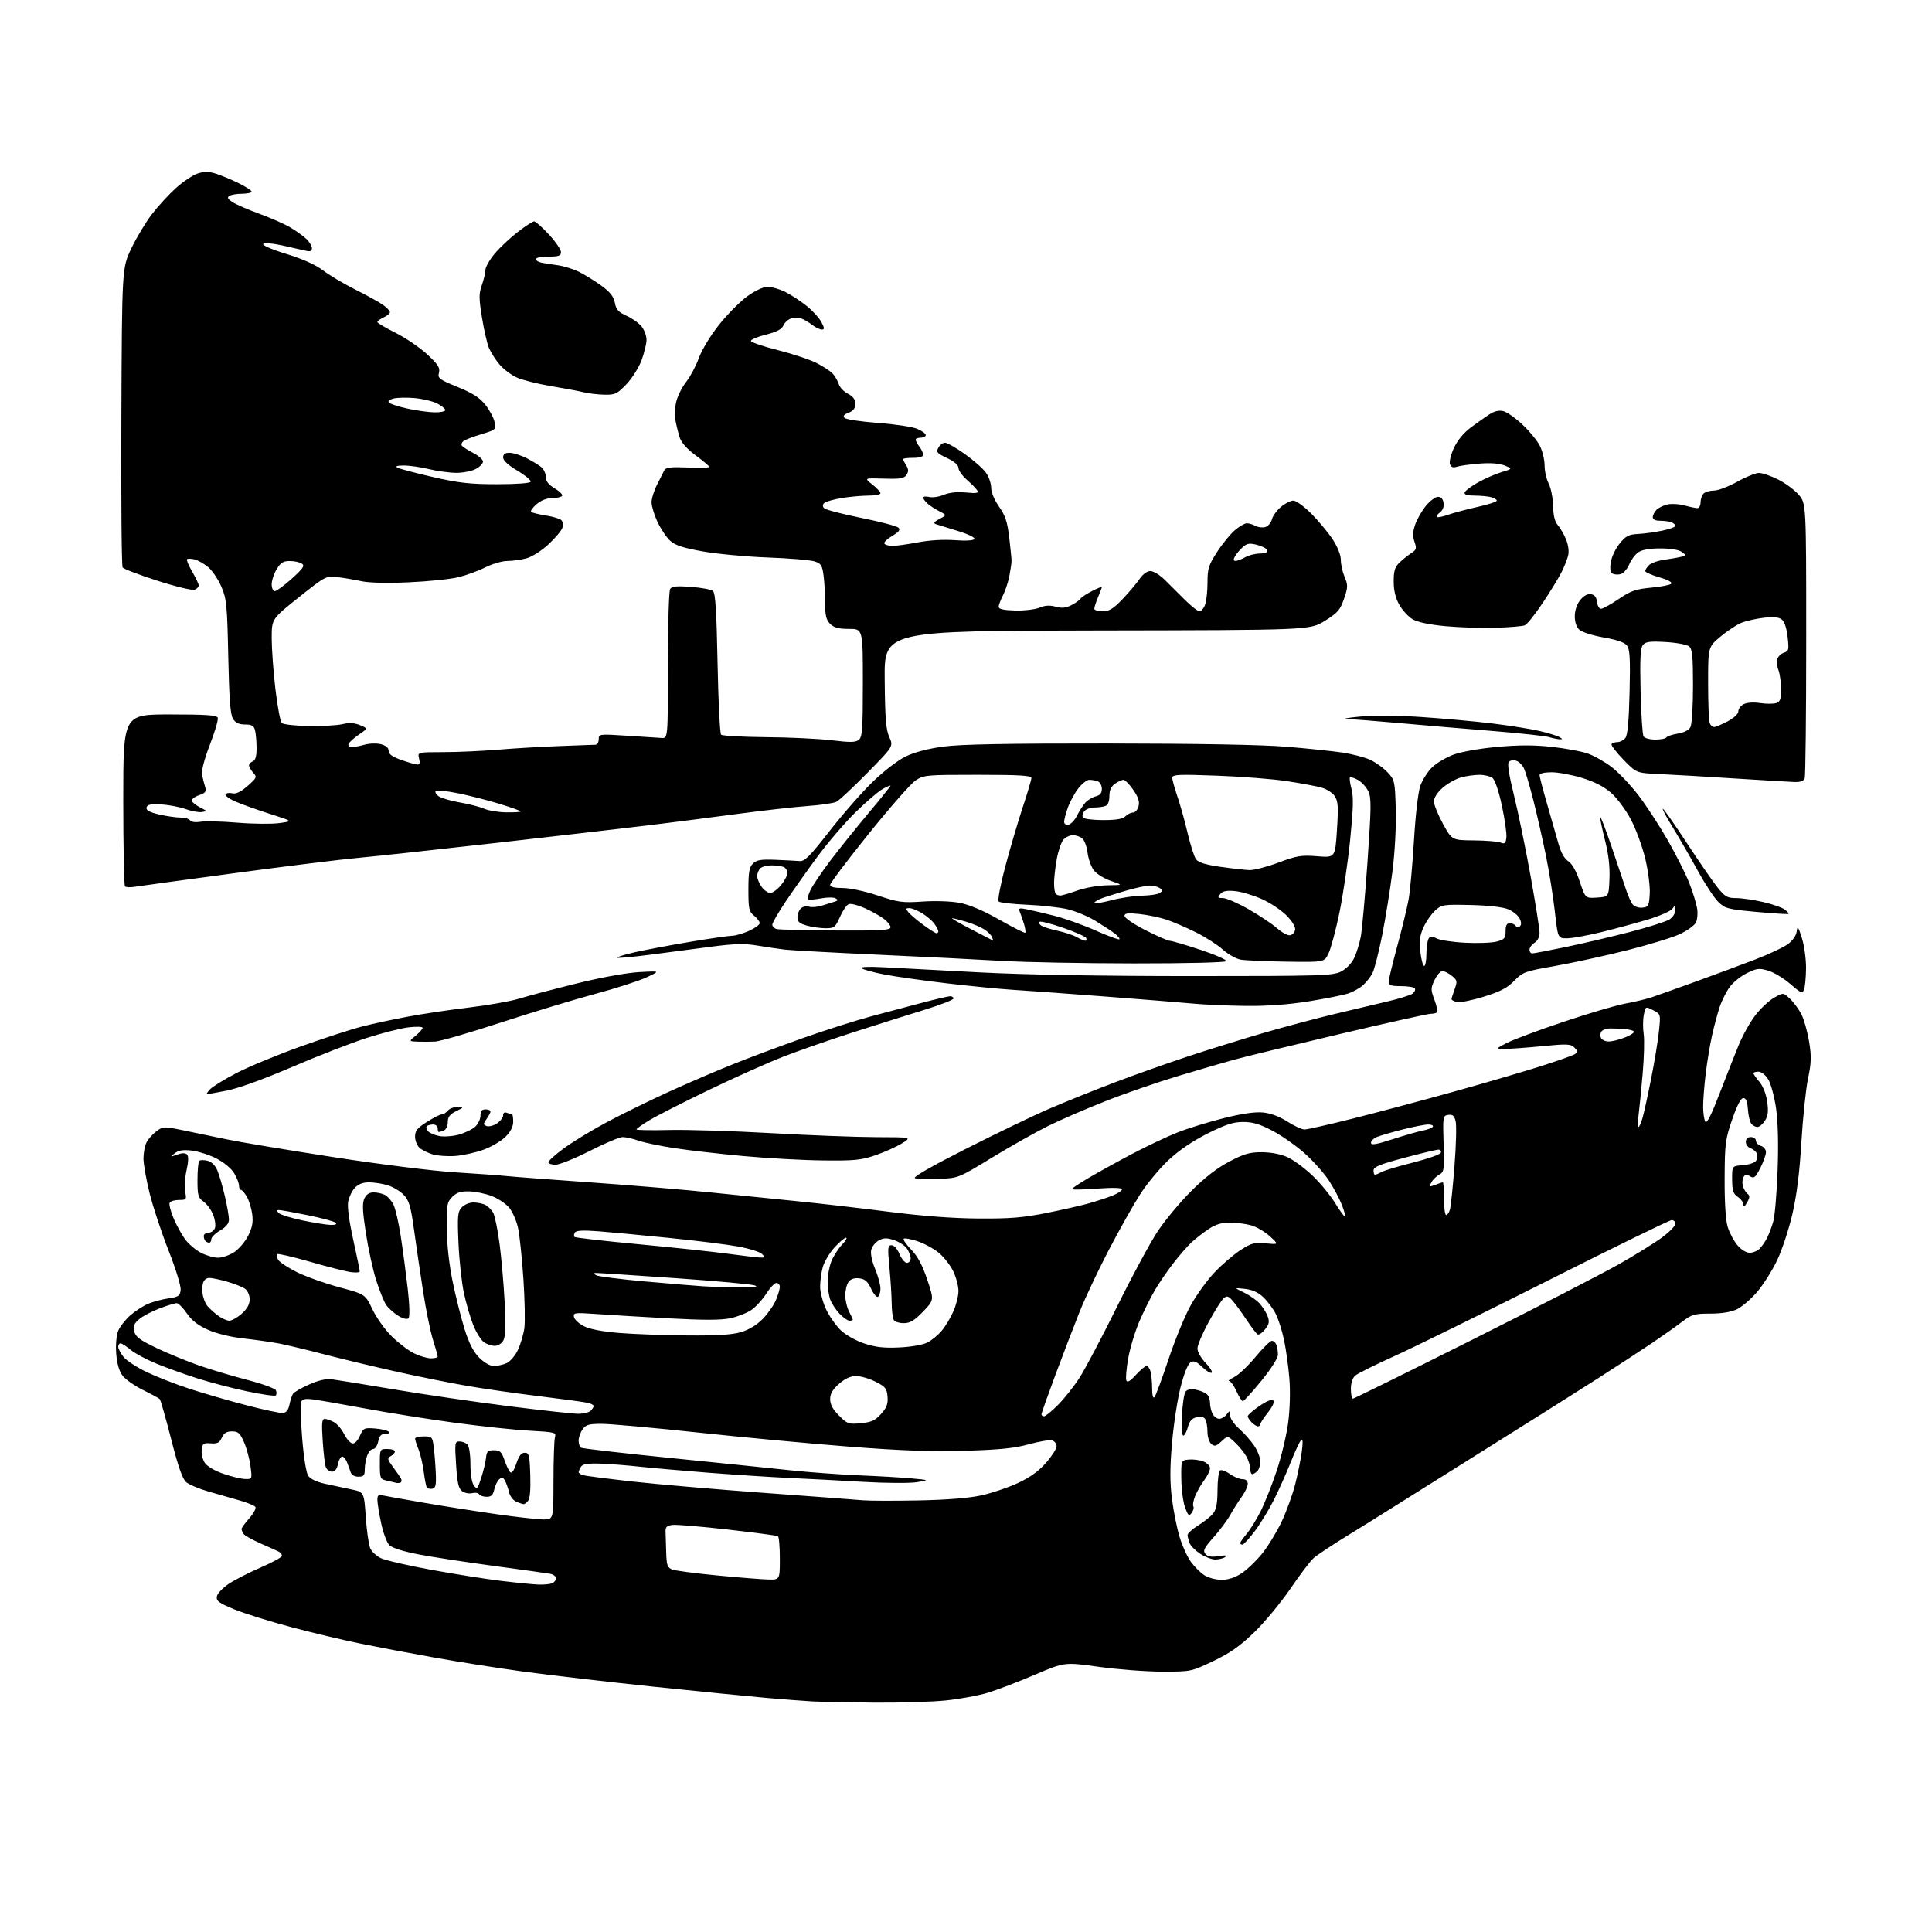<?xml version="1.0" encoding="UTF-8" standalone="no"?>
<svg 
  version="1.1" 
  xmlns="http://www.w3.org/2000/svg" 
  xmlns:xlink="http://www.w3.org/1999/xlink" 
  xmlns:svg="http://www.w3.org/2000/svg"
  xmlns:rdf="http://www.w3.org/1999/02/22-rdf-syntax-ns#"
  xmlns:cc="http://creativecommons.org/ns#"
  xmlns:dc="http://purl.org/dc/elements/1.1/"
  viewBox="0 0 768 768"
  width="768"
  height="768"
>
<style>svg {background-color: white; }</style>"
<path stroke="none" fill="black" fill-rule="evenodd" d="M347.14,676.82C336.89,676.71 326.02,676.50 323.00,676.34C319.98,676.17 311.88,675.56 305.00,674.97C298.12,674.37 277.65,672.34 259.50,670.45C241.35,668.55 218.18,665.86 208.00,664.47C197.82,663.08 181.85,660.56 172.50,658.88C163.15,657.20 150.10,654.74 143.50,653.40C136.90,652.07 124.53,649.13 116.00,646.87C107.47,644.61 97.21,641.41 93.20,639.76C87.08,637.26 85.94,636.43 86.20,634.67C86.36,633.51 88.43,631.27 90.79,629.69C93.15,628.10 98.88,625.16 103.52,623.15C108.17,621.14 112.01,619.05 112.06,618.50C112.11,617.95 111.56,617.19 110.83,616.81C110.10,616.43 106.81,614.95 103.53,613.52C100.25,612.08 97.22,610.37 96.80,609.71C96.38,609.04 96.02,608.18 96.02,607.78C96.01,607.39 97.38,605.49 99.08,603.56C100.77,601.64 101.87,599.60 101.53,599.04C101.18,598.48 98.33,597.31 95.20,596.43C92.06,595.54 86.50,593.96 82.84,592.90C79.18,591.84 75.24,590.19 74.08,589.24C72.55,587.97 70.91,583.32 68.05,572.14C65.89,563.70 63.84,556.50 63.49,556.15C63.14,555.80 60.11,554.16 56.77,552.51C53.42,550.85 49.77,548.27 48.66,546.76C47.33,544.97 46.48,541.94 46.19,538.01C45.94,534.47 46.27,530.76 47.00,528.99C47.69,527.34 49.85,524.59 51.80,522.87C53.76,521.15 56.96,519.08 58.93,518.26C60.89,517.44 64.53,516.48 67.00,516.12C70.95,515.56 71.54,515.16 71.81,512.79C71.99,511.27 69.91,504.49 67.03,497.17C64.23,490.06 60.83,479.80 59.48,474.37C58.13,468.94 57.02,462.70 57.03,460.50C57.03,458.30 57.59,455.42 58.26,454.10C58.94,452.77 60.71,450.79 62.19,449.69C64.80,447.76 65.13,447.74 72.69,449.29C76.99,450.17 84.78,451.79 90.00,452.88C95.22,453.98 114.35,457.17 132.50,459.97C151.19,462.86 172.22,465.48 181.00,466.03C189.53,466.55 198.75,467.22 201.50,467.51C204.25,467.80 219.32,468.94 235.00,470.04C250.68,471.14 272.05,472.93 282.50,474.01C292.95,475.09 308.48,476.67 317.00,477.51C325.52,478.35 341.73,480.21 353.00,481.66C366.59,483.39 378.72,484.31 389.00,484.38C401.48,484.46 406.74,484.03 416.00,482.18C422.32,480.91 429.98,479.17 433.00,478.31C436.02,477.45 440.19,476.08 442.25,475.26C444.31,474.45 446.00,473.33 446.00,472.78C446.00,472.14 442.47,472.04 436.00,472.50C430.50,472.89 426.00,472.99 426.00,472.72C426.00,472.45 429.04,470.43 432.75,468.24C436.46,466.05 444.23,461.76 450.00,458.71C455.77,455.66 463.88,451.83 468.00,450.20C472.12,448.56 480.40,446.00 486.40,444.50C493.69,442.67 498.87,441.93 502.07,442.23C505.13,442.53 508.61,443.82 511.76,445.85C514.46,447.58 517.54,449.00 518.59,448.99C519.64,448.99 528.38,447.01 538.00,444.59C547.62,442.17 565.40,437.43 577.50,434.06C589.60,430.70 605.12,426.16 612.00,423.98C618.88,421.80 625.17,419.58 626.00,419.05C627.32,418.19 627.30,417.87 625.85,416.42C624.38,414.95 623.00,414.89 612.80,415.89C606.53,416.50 599.84,416.98 597.95,416.95C594.50,416.91 594.50,416.91 599.00,414.57C601.48,413.29 611.60,409.52 621.50,406.19C631.40,402.86 642.42,399.61 646.00,398.96C649.58,398.30 654.30,397.18 656.50,396.45C658.70,395.72 666.58,392.92 674.00,390.22C681.42,387.53 692.00,383.60 697.50,381.50C703.00,379.40 708.93,376.62 710.68,375.34C712.62,373.92 714.01,371.92 714.22,370.25C714.53,367.90 714.82,368.28 716.29,372.93C717.23,375.92 717.97,381.31 717.93,384.93C717.89,388.54 717.53,392.34 717.13,393.37C716.46,395.05 715.92,394.83 711.67,391.15C709.08,388.90 705.14,386.52 702.93,385.86C699.36,384.79 698.39,384.90 694.54,386.77C692.15,387.93 689.07,390.37 687.70,392.19C686.33,394.01 684.49,397.64 683.61,400.25C682.74,402.86 681.35,408.04 680.53,411.75C679.71,415.46 678.58,422.31 678.02,426.97C677.46,431.63 677.01,437.48 677.02,439.97C677.02,442.46 677.42,445.11 677.89,445.86C678.48,446.78 680.25,443.31 683.50,434.86C686.12,428.06 689.55,419.35 691.13,415.50C692.71,411.65 695.69,406.30 697.75,403.62C699.81,400.93 703.16,397.79 705.18,396.63C708.86,394.52 708.86,394.52 711.53,397.01C713.00,398.38 715.04,401.15 716.07,403.16C717.11,405.18 718.48,410.04 719.13,413.96C720.11,419.92 720.05,422.35 718.71,428.79C717.84,433.03 716.65,444.38 716.08,454.00C715.38,465.96 714.25,474.98 712.53,482.49C711.14,488.53 708.41,496.83 706.46,500.93C704.51,505.03 700.93,510.71 698.49,513.56C696.06,516.41 692.44,519.51 690.45,520.46C688.10,521.57 684.37,522.18 679.87,522.18C673.57,522.18 672.52,522.48 668.66,525.43C666.32,527.21 661.05,530.95 656.95,533.72C652.85,536.49 642.98,542.94 635.00,548.05C627.02,553.16 605.65,566.63 587.50,577.99C569.35,589.34 552.70,599.79 550.50,601.19C548.30,602.60 541.55,606.79 535.50,610.51C529.45,614.23 523.44,618.22 522.15,619.39C520.85,620.55 516.71,626.01 512.95,631.53C509.19,637.05 502.74,644.82 498.63,648.81C492.93,654.34 489.06,657.06 482.33,660.28C473.53,664.49 473.46,664.50 462.00,664.49C455.68,664.49 444.35,663.63 436.84,662.59C423.18,660.69 423.18,660.69 411.34,665.75C404.83,668.53 396.47,671.73 392.77,672.86C389.07,674.00 381.49,675.39 375.92,675.96C370.35,676.53 357.40,676.92 347.14,676.82zM214.17,629.89C216.19,629.95 218.55,629.73 219.42,629.39C220.29,629.06 221.00,628.17 221.00,627.41C221.00,626.66 219.99,625.85 218.75,625.61C217.51,625.38 207.53,623.99 196.58,622.51C185.62,621.04 172.13,618.98 166.61,617.93C160.36,616.74 155.89,615.33 154.78,614.22C153.79,613.24 152.32,609.30 151.51,605.46C150.70,601.63 150.03,597.48 150.02,596.23C150.00,594.39 150.43,594.06 152.25,594.47C153.49,594.74 161.03,596.09 169.00,597.45C176.97,598.82 189.93,600.85 197.80,601.97C205.66,603.09 213.87,604.00 216.05,604.00C220.00,604.00 220.00,604.00 220.01,588.75C220.02,580.36 220.28,572.56 220.59,571.40C221.13,569.40 220.70,569.28 210.33,568.71C204.37,568.38 190.95,566.95 180.50,565.53C170.05,564.11 154.07,561.56 145.00,559.87C135.93,558.18 126.66,556.57 124.40,556.29C121.28,555.90 120.16,556.15 119.70,557.33C119.38,558.18 119.56,564.65 120.12,571.69C120.70,579.00 121.71,585.39 122.47,586.57C123.32,587.89 125.75,589.06 129.15,589.81C132.09,590.45 136.80,591.45 139.61,592.04C144.72,593.11 144.72,593.11 145.41,603.12C145.79,608.62 146.59,614.20 147.19,615.51C147.79,616.83 149.71,618.58 151.46,619.42C153.22,620.25 162.14,622.31 171.28,623.99C180.43,625.67 192.99,627.67 199.21,628.42C205.42,629.17 212.15,629.83 214.17,629.89zM305.25,627.87C310.00,628.00 310.00,628.00 310.00,619.56C310.00,614.92 309.66,610.91 309.25,610.65C308.84,610.40 299.89,609.21 289.37,608.02C278.85,606.82 268.96,605.99 267.37,606.17C265.13,606.43 264.52,606.99 264.57,608.75C264.61,609.99 264.72,613.71 264.82,617.02C264.98,622.27 265.29,623.16 267.25,623.91C268.49,624.38 276.48,625.43 285.00,626.25C293.53,627.07 302.64,627.80 305.25,627.87zM485.55,627.99C488.24,628.00 490.93,627.13 493.55,625.40C495.72,623.97 499.40,620.45 501.71,617.59C504.03,614.72 507.51,609.02 509.45,604.93C511.38,600.85 513.82,594.12 514.87,590.00C515.91,585.88 517.09,580.02 517.49,577.00C517.98,573.24 517.88,571.82 517.18,572.50C516.61,573.05 514.77,577.00 513.08,581.27C511.39,585.55 508.38,592.26 506.40,596.20C504.42,600.14 500.99,605.75 498.78,608.68C496.57,611.61 494.36,614.00 493.88,614.00C493.40,614.00 493.00,613.73 493.00,613.39C493.00,613.06 494.15,611.42 495.56,609.75C496.97,608.07 499.47,604.03 501.11,600.77C502.76,597.51 505.63,590.27 507.50,584.67C509.36,579.08 511.42,570.47 512.06,565.55C512.77,560.22 512.96,553.13 512.55,548.05C512.17,543.35 511.22,536.45 510.44,532.73C509.66,529.00 508.16,524.28 507.10,522.23C506.05,520.18 503.84,517.23 502.20,515.67C500.17,513.74 497.83,512.68 494.86,512.35C490.50,511.87 490.50,511.87 494.50,513.80C496.70,514.87 499.48,516.81 500.68,518.12C501.88,519.43 503.32,521.71 503.88,523.18C504.71,525.36 504.52,526.34 502.87,528.44C501.75,529.86 500.42,530.76 499.91,530.44C499.40,530.13 497.43,527.53 495.54,524.68C493.65,521.83 491.18,518.43 490.05,517.13C488.34,515.17 487.73,514.98 486.47,516.03C485.63,516.72 482.93,520.98 480.47,525.50C478.01,530.01 476.00,534.76 476.00,536.05C476.00,537.35 477.43,539.88 479.18,541.69C480.93,543.49 482.05,545.28 481.67,545.66C481.29,546.04 479.62,545.05 477.95,543.46C475.54,541.14 474.58,540.77 473.21,541.62C472.16,542.27 470.63,546.13 469.25,551.59C468.02,556.49 466.50,566.48 465.88,573.78C465.03,583.70 465.04,589.33 465.89,595.98C466.52,600.89 467.91,607.74 468.98,611.21C470.05,614.68 472.06,619.05 473.45,620.93C474.83,622.80 477.21,625.16 478.73,626.16C480.26,627.17 483.32,627.99 485.55,627.99zM483.00,619.93C481.62,619.90 478.96,618.87 477.08,617.63C475.20,616.39 473.32,614.51 472.90,613.44C472.48,612.37 472.11,610.94 472.07,610.26C472.03,609.58 473.91,607.84 476.25,606.40C478.59,604.95 481.28,602.81 482.23,601.64C483.50,600.06 483.96,597.61 483.98,592.31C483.99,588.35 484.45,584.84 485.01,584.50C485.56,584.15 487.32,584.80 488.91,585.94C490.50,587.07 492.75,588.00 493.90,588.00C495.28,588.00 496.00,588.64 496.00,589.85C496.00,590.87 494.89,593.23 493.54,595.10C492.19,596.97 490.16,600.18 489.03,602.23C487.91,604.27 484.94,608.25 482.44,611.06C478.65,615.33 478.11,616.43 479.15,617.68C480.07,618.79 481.49,619.03 484.45,618.58C487.32,618.15 488.06,618.26 487.00,618.97C486.18,619.52 484.38,619.95 483.00,619.93zM473.72,601.37C472.65,602.83 472.33,602.58 471.09,599.27C470.32,597.20 469.65,592.12 469.59,588.00C469.50,580.50 469.50,580.50 472.56,580.20C474.24,580.04 476.82,580.36 478.31,580.93C479.79,581.49 481.00,582.71 481.00,583.63C481.00,584.56 479.96,586.70 478.69,588.41C477.42,590.11 475.80,592.94 475.09,594.69C474.39,596.44 474.06,598.29 474.37,598.79C474.68,599.29 474.39,600.45 473.72,601.37zM208.13,597.94C207.78,597.90 206.50,597.47 205.28,596.98C204.06,596.49 202.76,594.83 202.39,593.29C202.02,591.76 201.30,589.68 200.79,588.69C200.07,587.29 199.55,587.13 198.49,588.00C197.74,588.63 196.84,590.46 196.48,592.07C195.99,594.30 195.28,595.00 193.48,595.00C192.18,595.00 190.84,594.55 190.50,594.00C190.16,593.44 188.89,593.24 187.69,593.54C186.48,593.84 184.69,593.50 183.70,592.77C182.28,591.73 181.77,589.50 181.30,582.23C180.74,573.54 180.82,573.00 182.65,573.00C183.72,573.00 185.14,573.54 185.80,574.20C186.49,574.89 187.00,578.20 187.00,582.01C187.00,586.01 187.54,589.35 188.36,590.48C189.61,592.19 189.85,591.94 191.31,587.42C192.19,584.71 193.04,581.15 193.20,579.50C193.46,576.94 193.92,576.50 196.34,576.50C198.75,576.50 199.39,577.10 200.52,580.38C201.25,582.51 202.28,584.68 202.81,585.21C203.43,585.83 204.29,584.62 205.22,581.84C206.26,578.73 207.21,577.50 208.58,577.50C210.31,577.50 210.53,578.40 210.79,586.35C210.98,592.01 210.66,595.70 209.92,596.60C209.28,597.37 208.47,597.97 208.13,597.94zM365.00,596.44C376.26,596.22 385.17,595.51 390.00,594.46C394.12,593.56 400.65,591.37 404.51,589.59C409.36,587.35 412.83,584.87 415.76,581.54C418.09,578.89 420.00,575.91 420.00,574.93C420.00,573.94 419.21,572.89 418.25,572.59C417.29,572.29 413.12,572.98 409.00,574.12C403.22,575.71 397.38,576.30 383.50,576.71C370.15,577.09 358.26,576.67 337.50,575.06C322.10,573.86 295.04,571.34 277.36,569.44C259.69,567.55 242.50,566.00 239.17,566.00C234.04,566.00 232.87,566.34 231.56,568.22C230.70,569.44 230.00,571.44 230.00,572.66C230.00,573.88 230.44,575.16 230.98,575.49C231.52,575.82 247.39,577.65 266.23,579.54C285.08,581.44 306.57,583.64 314.00,584.44C321.43,585.24 333.80,586.15 341.50,586.47C349.20,586.78 358.65,587.34 362.50,587.70C369.50,588.36 369.50,588.36 364.50,589.18C361.75,589.64 352.07,589.58 343.00,589.05C333.93,588.52 320.65,587.82 313.50,587.50C306.35,587.17 291.95,586.23 281.50,585.42C271.05,584.60 258.68,583.51 254.00,583.00C249.32,582.48 242.43,581.95 238.69,581.82C233.61,581.64 231.64,581.96 230.95,583.04C230.45,583.84 230.02,584.81 230.02,585.18C230.01,585.56 230.79,586.11 231.75,586.40C232.71,586.69 241.60,587.83 251.50,588.94C261.40,590.04 285.02,592.07 304.00,593.46C322.98,594.84 340.52,596.15 343.00,596.38C345.48,596.60 355.38,596.63 365.00,596.44zM171.84,591.78C170.93,591.96 169.95,591.72 169.65,591.25C169.36,590.77 168.81,587.94 168.43,584.94C168.05,581.95 167.12,577.98 166.37,576.13C165.62,574.27 165.00,572.36 165.00,571.88C165.00,571.40 166.55,571.00 168.44,571.00C171.73,571.00 171.90,571.18 172.42,575.25C172.72,577.59 173.09,582.19 173.23,585.47C173.45,590.36 173.20,591.50 171.84,591.78zM159.27,589.30C158.84,589.53 158.05,589.61 157.50,589.45C156.95,589.30 155.26,588.90 153.75,588.57C151.12,587.99 151.00,587.69 151.00,581.98C151.00,576.00 151.00,576.00 154.00,576.00C155.65,576.00 157.00,576.43 157.00,576.95C157.00,577.47 156.26,578.32 155.35,578.82C153.87,579.65 153.96,580.09 156.20,583.12C157.58,584.98 159.00,587.03 159.37,587.68C159.73,588.33 159.69,589.06 159.27,589.30zM97.38,587.92C100.26,588.00 100.26,588.00 99.56,582.75C99.18,579.86 98.02,575.59 96.99,573.25C95.40,569.66 94.66,569.00 92.22,569.00C90.10,569.00 89.02,569.67 88.18,571.51C87.25,573.54 86.42,573.96 83.77,573.76C80.85,573.53 80.47,573.80 80.18,576.31C80.00,577.86 80.54,580.18 81.39,581.47C82.29,582.84 85.30,584.64 88.71,585.82C91.89,586.93 95.80,587.88 97.38,587.92zM142.47,587.00C140.93,587.00 139.72,586.31 139.39,585.25C139.08,584.29 138.43,582.49 137.94,581.25C137.45,580.01 136.57,579.00 136.00,579.00C135.42,579.00 134.68,580.35 134.35,582.00C133.95,583.98 133.15,585.00 131.98,585.00C131.01,585.00 129.91,584.21 129.53,583.25C129.16,582.29 128.59,577.56 128.28,572.75C127.81,565.64 127.97,564.01 129.10,564.04C129.87,564.05 131.53,564.64 132.78,565.34C134.03,566.03 135.83,568.15 136.78,570.05C137.73,571.94 139.20,573.62 140.05,573.78C141.00,573.96 142.17,572.79 143.05,570.79C144.42,567.68 144.75,567.52 149.00,567.84C151.47,568.03 153.93,568.59 154.45,569.09C155.03,569.65 154.54,570.00 153.18,570.00C151.50,570.00 150.80,570.75 150.35,573.00C150.02,574.65 149.12,576.00 148.35,576.00C147.58,576.00 146.51,577.15 145.98,578.57C145.44,579.98 145.00,582.45 145.00,584.07C145.00,586.54 144.60,587.00 142.47,587.00zM497.80,586.00C497.36,586.00 497.00,585.08 497.00,583.95C497.00,582.82 496.37,580.69 495.59,579.20C494.81,577.72 492.79,575.18 491.10,573.57C488.01,570.64 488.01,570.64 485.54,572.97C483.48,574.90 482.80,575.08 481.53,574.02C480.68,573.32 479.99,571.15 479.98,569.13C479.98,567.13 479.57,564.88 479.09,564.11C478.51,563.20 477.33,562.95 475.63,563.38C473.81,563.83 472.81,564.96 472.23,567.19C471.78,568.94 470.98,570.51 470.45,570.68C469.86,570.88 469.63,567.75 469.85,562.75C470.05,558.21 470.70,553.90 471.30,553.16C471.99,552.31 473.46,552.04 475.35,552.42C476.98,552.75 478.91,553.51 479.65,554.13C480.39,554.74 481.00,556.34 481.00,557.69C481.00,559.03 481.47,561.00 482.04,562.07C482.60,563.13 483.79,564.00 484.67,564.00C485.56,564.00 486.88,563.21 487.61,562.25C488.84,560.62 488.94,560.65 488.97,562.65C488.99,563.83 490.59,566.18 492.52,567.89C494.46,569.59 497.16,572.62 498.52,574.63C499.89,576.64 501.00,579.48 501.00,580.94C501.00,582.40 500.46,584.14 499.80,584.80C499.14,585.46 498.24,586.00 497.80,586.00zM500.07,567.00C499.56,567.00 498.44,566.29 497.57,565.43C496.71,564.56 496.00,563.46 496.00,562.98C496.00,562.49 498.07,560.67 500.59,558.94C503.45,556.97 505.53,556.13 506.12,556.72C506.70,557.30 505.91,559.09 504.03,561.47C502.36,563.56 501.00,565.66 501.00,566.14C501.00,566.61 500.58,567.00 500.07,567.00zM342.22,565.75C346.43,565.35 347.91,564.67 350.25,562.05C352.50,559.53 353.05,558.06 352.81,555.17C352.54,551.94 351.96,551.23 348.04,549.25C345.58,548.01 342.11,547.00 340.32,547.00C338.11,547.00 335.94,547.99 333.53,550.10C330.97,552.36 330.00,554.03 330.00,556.20C330.00,558.30 331.06,560.26 333.52,562.72C336.84,566.04 337.35,566.22 342.22,565.75zM415.03,563.00C415.59,563.00 418.07,560.98 420.54,558.51C423.01,556.04 426.85,551.21 429.08,547.76C431.31,544.32 438.02,531.60 444.00,519.50C449.97,507.40 457.25,493.90 460.17,489.50C463.09,485.10 469.08,477.90 473.49,473.50C478.88,468.11 483.84,464.27 488.65,461.75C494.57,458.64 496.80,458.00 501.65,458.02C505.26,458.04 509.13,458.79 511.77,459.98C514.11,461.04 518.53,464.28 521.58,467.17C524.64,470.06 528.75,475.03 530.72,478.22C532.69,481.42 534.48,483.85 534.69,483.64C534.91,483.43 534.32,481.28 533.38,478.87C532.44,476.47 530.12,472.13 528.23,469.23C526.33,466.34 522.02,461.50 518.64,458.48C515.26,455.47 509.51,451.43 505.85,449.50C500.83,446.85 497.99,446.00 494.21,446.00C490.26,446.00 487.27,446.97 480.05,450.58C474.11,453.56 468.66,457.26 464.51,461.14C460.99,464.43 455.90,470.58 453.19,474.81C450.48,479.04 444.86,489.02 440.70,497.00C436.54,504.98 431.34,516.00 429.14,521.50C426.94,527.00 422.64,538.23 419.57,546.46C416.51,554.69 414.00,561.78 414.00,562.21C414.00,562.65 414.46,563.00 415.03,563.00zM112.46,561.69C113.79,561.56 114.63,560.49 115.05,558.41C115.40,556.71 116.02,554.78 116.43,554.11C116.85,553.44 119.73,551.76 122.84,550.38C126.65,548.68 129.64,548.01 132.00,548.31C133.93,548.55 145.17,550.38 156.99,552.37C168.81,554.36 189.19,557.34 202.28,558.99C215.36,560.65 227.77,562.00 229.84,562.00C231.91,562.00 234.14,561.46 234.80,560.80C235.46,560.14 236.00,559.29 236.00,558.91C236.00,558.53 234.99,557.97 233.75,557.66C232.51,557.36 223.85,556.18 214.50,555.04C205.15,553.90 192.10,552.03 185.50,550.88C178.90,549.73 166.53,547.25 158.00,545.35C149.47,543.46 136.65,540.39 129.50,538.53C122.35,536.66 114.03,534.66 111.00,534.08C107.97,533.50 101.64,532.60 96.93,532.08C91.78,531.51 86.10,530.13 82.72,528.64C78.77,526.89 76.25,524.94 74.29,522.11C72.76,519.89 70.95,518.06 70.29,518.04C69.62,518.02 66.56,518.94 63.49,520.09C60.42,521.24 56.73,523.19 55.30,524.42C53.24,526.19 52.84,527.21 53.36,529.31C53.89,531.42 55.70,532.75 62.26,535.87C66.79,538.03 74.33,541.13 79.00,542.76C83.67,544.40 92.38,547.00 98.35,548.55C104.39,550.11 109.43,551.96 109.72,552.72C110.01,553.47 109.96,554.37 109.62,554.71C109.27,555.06 104.16,554.33 98.25,553.09C92.34,551.85 83.39,549.51 78.36,547.90C73.33,546.29 65.98,543.64 62.03,542.01C58.08,540.38 53.50,537.91 51.85,536.53C50.20,535.14 48.43,534.00 47.92,534.00C47.42,534.00 47.00,534.61 47.00,535.37C47.00,536.12 47.93,537.91 49.07,539.36C50.21,540.81 54.37,543.54 58.32,545.43C62.27,547.32 69.99,550.33 75.48,552.11C80.97,553.90 91.10,556.83 97.98,558.62C104.87,560.42 111.38,561.80 112.46,561.69zM494.04,557.00C493.64,557.00 492.49,555.20 491.50,553.00C490.51,550.80 489.20,548.99 488.60,548.98C487.99,548.96 488.90,548.26 490.61,547.42C492.32,546.58 496.11,542.99 499.05,539.44C501.98,535.90 504.92,533.00 505.58,533.00C506.24,533.00 507.06,533.71 507.39,534.58C507.73,535.45 508.00,537.21 508.00,538.49C508.00,539.88 505.33,544.09 501.39,548.91C497.76,553.36 494.45,557.00 494.04,557.00zM458.89,555.45C459.38,554.93 461.87,548.23 464.43,540.56C466.98,532.89 470.94,523.21 473.23,519.06C475.51,514.90 479.83,508.92 482.83,505.77C485.82,502.61 490.47,498.62 493.17,496.89C497.47,494.13 498.69,493.81 503.23,494.25C508.39,494.74 508.39,494.74 504.79,491.44C502.81,489.63 499.46,487.67 497.34,487.08C495.23,486.49 491.43,486.01 488.89,486.01C485.58,486.00 483.18,486.73 480.39,488.60C478.25,490.03 475.22,492.40 473.65,493.85C472.08,495.31 468.85,499.01 466.48,502.07C464.10,505.13 460.78,509.98 459.10,512.84C457.41,515.69 454.63,521.29 452.92,525.27C451.21,529.24 449.22,535.83 448.49,539.90C447.77,543.97 447.42,547.93 447.72,548.70C448.11,549.72 449.16,549.13 451.51,546.56C453.30,544.60 455.22,543.00 455.77,543.00C456.32,543.00 457.04,544.01 457.37,545.25C457.70,546.49 457.98,549.50 457.99,551.95C457.99,554.59 458.36,556.01 458.89,555.45zM537.77,556.00C538.20,556.00 559.46,545.51 585.02,532.69C610.58,519.86 636.90,506.31 643.50,502.57C650.10,498.84 657.86,494.01 660.75,491.86C663.64,489.70 666.00,487.27 666.00,486.47C666.00,485.66 665.33,485.00 664.52,485.00C663.71,485.00 641.77,495.72 615.77,508.83C589.77,521.93 562.20,535.50 554.50,538.98C546.80,542.46 539.71,545.98 538.75,546.81C537.65,547.75 537.00,549.73 537.00,552.15C537.00,554.27 537.35,556.00 537.77,556.00zM196.35,543.00C197.76,543.00 200.05,542.48 201.44,541.85C202.83,541.21 204.83,538.85 205.89,536.60C206.94,534.34 208.09,530.45 208.44,527.94C208.78,525.43 208.61,516.62 208.06,508.35C207.50,500.08 206.55,490.98 205.93,488.13C205.32,485.28 203.72,481.64 202.38,480.04C201.04,478.45 197.91,476.37 195.42,475.42C192.93,474.47 188.91,473.65 186.48,473.59C183.12,473.52 181.51,474.05 179.78,475.78C177.69,477.88 177.51,478.93 177.59,488.28C177.65,494.66 178.53,502.63 179.94,509.50C181.19,515.55 183.34,524.08 184.71,528.46C186.47,534.03 188.21,537.41 190.51,539.71C192.51,541.71 194.80,543.00 196.35,543.00zM171.25,539.96C172.76,539.98 173.99,539.66 173.99,539.25C173.98,538.84 173.12,535.79 172.08,532.47C171.04,529.16 169.26,520.38 168.13,512.97C166.99,505.56 165.37,494.58 164.54,488.56C163.26,479.37 162.60,477.19 160.46,474.95C159.05,473.49 156.18,471.77 154.08,471.14C151.99,470.51 148.65,470.00 146.67,470.00C144.27,470.00 142.41,470.72 141.05,472.18C139.94,473.37 138.75,475.84 138.40,477.66C138.02,479.71 138.78,485.44 140.40,492.73C141.83,499.21 143.01,504.90 143.00,505.38C143.00,505.86 141.24,505.97 139.09,505.63C136.94,505.29 129.67,503.42 122.94,501.48C116.21,499.55 110.45,498.22 110.14,498.53C109.83,498.84 110.02,499.86 110.58,500.80C111.13,501.73 114.49,503.94 118.04,505.71C121.59,507.47 129.16,510.17 134.86,511.71C145.21,514.50 145.21,514.50 148.06,520.50C149.63,523.80 153.07,528.62 155.71,531.22C158.34,533.81 162.30,536.83 164.50,537.93C166.70,539.02 169.74,539.94 171.25,539.96zM357.56,535.63C362.24,535.41 366.91,534.58 368.69,533.66C370.38,532.79 372.93,530.69 374.35,528.99C375.78,527.30 377.86,523.85 378.97,521.33C380.09,518.81 381.00,515.15 381.00,513.19C381.00,511.23 380.06,507.69 378.91,505.31C377.76,502.94 375.19,499.65 373.19,498.01C371.20,496.36 367.38,494.29 364.72,493.41C362.05,492.52 359.59,492.08 359.25,492.42C358.91,492.76 360.25,494.72 362.24,496.77C364.78,499.39 366.67,502.93 368.59,508.66C371.33,516.83 371.33,516.83 366.91,521.40C363.50,524.93 361.78,525.97 359.31,525.98C357.55,525.99 355.76,525.44 355.32,524.75C354.88,524.06 354.49,521.02 354.46,518.00C354.42,514.98 354.02,508.56 353.56,503.75C352.81,495.87 352.89,495.00 354.41,495.00C355.40,495.00 356.71,496.46 357.56,498.50C358.37,500.43 359.70,502.00 360.51,502.00C361.33,502.00 362.00,501.20 362.00,500.22C362.00,499.24 361.32,497.48 360.50,496.30C359.67,495.12 357.37,493.62 355.39,492.96C352.54,492.02 351.28,492.04 349.37,493.07C348.04,493.78 346.67,495.46 346.34,496.80C345.97,498.27 346.57,501.27 347.86,504.38C349.04,507.22 350.00,510.74 350.00,512.21C350.00,513.68 349.56,515.15 349.03,515.48C348.49,515.81 347.25,514.38 346.28,512.29C344.90,509.35 343.83,508.42 341.55,508.16C339.59,507.94 338.16,508.42 337.30,509.61C336.58,510.58 336.00,512.98 336.01,514.94C336.01,516.90 336.68,519.79 337.51,521.36C338.33,522.94 339.00,524.40 339.00,524.61C339.00,524.83 338.41,525.00 337.69,525.00C336.96,525.00 335.19,523.76 333.75,522.25C332.31,520.74 330.65,518.23 330.06,516.68C329.48,515.14 329.00,511.86 329.00,509.40C329.00,506.95 329.70,503.26 330.55,501.22C331.41,499.17 333.29,496.26 334.74,494.75C336.19,493.24 336.89,492.00 336.30,492.00C335.71,492.00 333.64,493.77 331.68,495.93C329.73,498.09 327.66,501.58 327.07,503.68C326.49,505.78 326.01,509.30 326.02,511.50C326.02,513.70 327.09,517.75 328.39,520.50C329.69,523.25 332.33,526.99 334.24,528.82C336.22,530.70 340.28,532.98 343.62,534.08C348.08,535.55 351.45,535.93 357.56,535.63zM196.69,535.00C195.45,535.00 193.50,534.34 192.35,533.53C191.20,532.73 189.31,529.69 188.14,526.78C186.98,523.88 185.30,518.12 184.41,514.00C183.52,509.88 182.56,500.98 182.26,494.23C181.79,483.38 181.94,481.73 183.52,479.98C184.52,478.87 186.59,478.00 188.22,478.00C189.82,478.00 191.99,478.46 193.04,479.02C194.09,479.59 195.47,481.00 196.09,482.17C196.72,483.35 197.84,488.85 198.58,494.40C199.32,499.96 200.23,510.37 200.60,517.55C201.09,526.82 200.94,531.24 200.11,532.80C199.43,534.06 197.97,535.00 196.69,535.00zM273.07,530.86C285.08,530.96 291.00,530.60 294.59,529.53C297.74,528.59 300.87,526.69 303.22,524.28C305.24,522.20 307.60,518.83 308.45,516.78C309.30,514.74 310.00,512.37 310.00,511.53C310.00,510.69 309.39,510.00 308.65,510.00C307.90,510.00 306.08,511.92 304.59,514.27C303.11,516.61 300.46,519.52 298.70,520.72C296.94,521.93 293.19,523.41 290.37,524.01C286.68,524.81 279.81,524.82 265.87,524.07C255.22,523.49 242.29,522.72 237.15,522.35C228.46,521.73 227.82,521.82 228.15,523.50C228.34,524.49 230.11,526.14 232.07,527.16C234.39,528.36 239.31,529.31 246.07,529.87C251.81,530.34 263.96,530.78 273.07,530.86zM91.12,525.00C92.14,525.00 94.38,523.74 96.11,522.19C98.25,520.28 99.25,518.47 99.25,516.52C99.25,514.93 98.46,513.08 97.47,512.35C96.49,511.64 93.33,510.36 90.44,509.53C87.55,508.69 84.30,508.00 83.21,508.00C82.03,508.00 81.01,508.86 80.67,510.15C80.36,511.33 80.34,513.47 80.63,514.90C80.92,516.33 81.68,518.19 82.33,519.02C82.97,519.86 84.80,521.55 86.38,522.77C87.97,524.00 90.10,525.00 91.12,525.00zM162.38,524.02C161.81,524.59 160.25,524.22 158.34,523.06C156.63,522.02 154.49,520.12 153.59,518.84C152.68,517.55 150.87,513.11 149.55,508.96C148.24,504.81 146.39,496.36 145.44,490.17C144.11,481.54 143.97,478.36 144.83,476.46C145.61,474.77 146.77,474.00 148.54,474.00C149.97,474.00 152.00,474.46 153.06,475.03C154.11,475.60 155.61,477.28 156.38,478.78C157.16,480.28 158.48,486.00 159.32,491.50C160.16,497.00 161.40,506.36 162.08,512.30C162.83,518.93 162.94,523.46 162.38,524.02zM293.50,511.74C299.74,511.81 301.73,511.58 300.00,510.97C298.62,510.49 284.20,509.18 267.95,508.05C251.69,506.92 237.74,506.01 236.95,506.03C235.72,506.06 235.73,506.20 237.00,506.94C237.82,507.42 246.60,508.53 256.50,509.41C266.40,510.29 276.75,511.15 279.50,511.32C282.25,511.50 288.55,511.69 293.50,511.74zM86.60,499.96C88.31,499.98 91.23,498.98 93.10,497.74C94.97,496.50 97.47,493.57 98.65,491.23C100.25,488.07 100.67,485.88 100.27,482.74C99.97,480.41 99.02,477.26 98.15,475.75C97.28,474.24 96.22,473.00 95.78,473.00C95.35,473.00 95.00,472.21 95.00,471.25C94.99,470.29 94.11,468.05 93.03,466.29C91.90,464.43 88.91,461.98 85.96,460.48C83.15,459.05 78.74,457.65 76.17,457.36C72.78,456.98 70.95,457.27 69.50,458.42C67.60,459.93 67.64,459.96 70.41,458.97C72.36,458.27 73.66,458.26 74.33,458.93C75.00,459.60 74.94,461.69 74.15,465.24C73.49,468.16 73.25,472.00 73.60,473.77C74.22,476.85 74.11,477.00 71.18,477.00C69.50,477.00 67.82,477.48 67.46,478.06C67.10,478.64 67.80,481.46 69.01,484.31C70.22,487.17 72.32,490.96 73.66,492.75C75.01,494.54 77.77,496.89 79.80,497.96C81.84,499.03 84.90,499.93 86.60,499.96zM301.96,499.88C304.17,499.99 304.27,499.84 302.91,498.48C302.08,497.65 297.82,496.31 293.45,495.51C289.08,494.71 276.73,493.17 266.00,492.09C255.28,491.00 242.62,489.82 237.88,489.45C231.72,488.98 229.04,489.12 228.53,489.96C228.13,490.60 228.05,491.39 228.37,491.70C228.68,492.01 240.09,493.31 253.74,494.59C267.38,495.87 283.26,497.56 289.02,498.34C294.79,499.12 300.61,499.82 301.96,499.88zM695.52,498.00C696.80,498.00 698.57,497.28 699.45,496.41C700.33,495.53 701.66,493.62 702.41,492.16C703.16,490.69 704.29,487.70 704.91,485.50C705.53,483.30 706.30,474.20 706.62,465.27C707.00,454.88 706.78,446.02 706.02,440.64C705.36,436.03 703.97,430.84 702.93,429.12C701.81,427.29 700.20,426.00 699.01,426.00C697.91,426.00 697.00,426.27 697.00,426.61C697.00,426.94 698.08,428.50 699.40,430.06C700.87,431.81 702.07,434.89 702.50,437.99C703.03,441.86 702.81,443.63 701.57,445.53C700.68,446.89 699.34,448.00 698.60,448.00C697.85,448.00 696.77,447.43 696.19,446.73C695.61,446.03 694.99,443.44 694.82,440.98C694.59,437.81 694.06,436.50 693.00,436.50C692.01,436.50 690.50,439.41 688.57,445.00C685.85,452.87 685.63,454.61 685.57,468.50C685.53,478.00 685.97,485.04 686.78,487.70C687.48,490.02 689.21,493.28 690.62,494.95C692.13,496.75 694.14,498.00 695.52,498.00zM83.17,494.00C82.71,494.00 82.03,493.70 81.67,493.33C81.30,492.97 81.00,492.07 81.00,491.33C81.00,490.60 81.87,490.00 82.93,490.00C84.00,490.00 85.14,489.13 85.48,488.07C85.81,487.01 85.44,484.60 84.65,482.70C83.86,480.81 82.15,478.52 80.86,477.61C78.77,476.15 78.50,475.17 78.50,469.06C78.50,465.27 78.82,461.85 79.20,461.46C79.59,461.08 81.07,461.05 82.48,461.41C84.11,461.82 85.55,463.23 86.41,465.28C87.15,467.05 88.49,471.65 89.39,475.50C90.28,479.35 91.01,483.53 91.01,484.78C91.00,486.33 89.87,487.74 87.50,489.13C85.58,490.27 84.00,491.83 84.00,492.60C84.00,493.37 83.62,494.00 83.17,494.00zM131.45,486.93C133.29,486.97 134.04,486.65 133.45,486.06C132.93,485.55 127.93,484.20 122.34,483.06C116.76,481.93 111.60,481.00 110.89,481.00C109.89,481.00 109.87,481.27 110.80,482.20C111.46,482.86 115.72,484.18 120.25,485.13C124.79,486.08 129.83,486.88 131.45,486.93zM574.88,483.00C575.37,483.00 576.05,481.99 576.39,480.75C576.73,479.51 577.54,471.75 578.18,463.50C578.83,455.25 579.03,447.23 578.64,445.69C578.09,443.51 577.43,442.94 575.72,443.19C573.57,443.49 573.52,443.79 573.85,454.67C574.16,465.11 574.05,465.90 572.11,466.94C570.98,467.55 569.57,468.93 569.00,470.01C568.03,471.81 568.15,471.89 570.54,470.99C571.96,470.44 573.33,470.00 573.57,470.00C573.80,470.00 574.00,472.93 574.00,476.50C574.00,480.07 574.40,483.00 574.88,483.00zM694.49,478.00C693.51,479.72 693.06,479.99 693.04,478.87C693.02,477.98 692.01,476.59 690.80,475.78C689.00,474.59 688.59,473.34 688.55,468.91C688.50,463.50 688.50,463.50 692.67,463.20C694.97,463.03 697.34,462.30 697.94,461.57C698.54,460.85 698.76,459.54 698.42,458.66C698.09,457.79 696.96,456.80 695.91,456.47C694.86,456.14 694.00,455.00 694.00,453.93C694.00,452.67 694.69,452.00 696.00,452.00C697.10,452.00 698.00,452.64 698.00,453.43C698.00,454.22 698.90,455.15 700.00,455.50C701.10,455.85 702.00,456.97 702.00,458.00C702.00,459.03 700.99,461.86 699.75,464.29C697.81,468.11 697.25,468.57 695.72,467.61C694.36,466.76 693.74,466.82 693.09,467.86C692.63,468.61 692.49,470.18 692.80,471.36C693.10,472.54 693.92,473.95 694.62,474.50C695.65,475.31 695.63,475.98 694.49,478.00zM373.22,468.61C368.97,468.76 364.71,468.65 363.74,468.37C362.59,468.03 369.61,463.97 383.74,456.79C395.71,450.72 410.68,443.51 417.00,440.78C423.32,438.06 435.00,433.35 442.95,430.33C450.90,427.31 464.18,422.60 472.45,419.86C480.73,417.13 494.25,412.94 502.50,410.54C510.75,408.15 523.12,404.85 530.00,403.20C536.88,401.55 546.48,399.28 551.35,398.14C556.22,397.01 560.83,395.56 561.59,394.93C562.35,394.29 562.73,393.37 562.43,392.89C562.13,392.40 559.66,392.00 556.94,392.00C553.01,392.00 552.00,391.66 552.00,390.35C552.00,389.44 553.55,383.03 555.44,376.10C557.33,369.17 559.36,360.80 559.95,357.50C560.54,354.20 561.50,343.62 562.08,334.00C562.70,323.66 563.74,314.79 564.62,312.31C565.45,310.01 567.53,306.74 569.25,305.06C570.97,303.38 574.78,301.10 577.71,300.01C580.82,298.85 588.07,297.55 595.05,296.92C603.60,296.13 609.83,296.12 616.77,296.88C622.12,297.47 628.52,298.64 631.00,299.48C633.48,300.33 637.74,302.72 640.49,304.79C643.23,306.87 648.04,311.90 651.17,315.97C654.31,320.04 659.59,328.13 662.92,333.94C666.24,339.75 670.10,347.43 671.51,351.00C672.91,354.57 674.31,359.13 674.63,361.12C674.95,363.11 674.72,365.66 674.11,366.79C673.51,367.92 670.65,369.97 667.75,371.33C664.86,372.69 655.30,375.61 646.50,377.82C637.70,380.02 624.88,382.81 618.00,384.02C606.14,386.10 605.32,386.40 601.93,389.88C599.16,392.72 596.41,394.16 589.78,396.21C585.07,397.67 580.27,398.62 579.11,398.32C577.95,398.01 577.00,397.51 577.00,397.20C577.00,396.90 577.56,395.10 578.24,393.22C579.37,390.07 579.29,389.65 577.13,387.90C575.83,386.86 574.15,386.00 573.37,386.00C572.60,386.00 571.21,387.59 570.28,389.54C568.72,392.82 568.71,393.39 570.22,397.45C571.11,399.86 571.58,402.09 571.25,402.41C570.93,402.74 569.77,403.00 568.68,403.00C567.59,403.00 551.35,406.62 532.60,411.04C513.84,415.47 495.12,420.00 491.00,421.13C486.88,422.25 476.75,425.20 468.50,427.68C460.25,430.15 447.20,434.66 439.50,437.70C431.80,440.73 421.53,445.17 416.67,447.58C411.81,449.98 401.79,455.63 394.39,460.14C380.94,468.33 380.94,468.33 373.22,468.61zM546.57,467.00C546.88,467.00 548.08,466.49 549.25,465.87C550.41,465.24 556.09,463.54 561.86,462.09C567.63,460.63 572.54,458.89 572.76,458.22C572.98,457.55 572.57,456.99 571.83,456.99C571.10,456.98 564.99,458.44 558.25,460.24C548.50,462.84 546.00,463.86 546.00,465.25C546.00,466.21 546.25,467.00 546.57,467.00zM220.82,463.00C219.27,463.00 218.00,462.55 218.00,462.00C218.00,461.45 220.76,458.96 224.13,456.48C227.51,454.00 235.04,449.40 240.88,446.27C246.72,443.13 257.80,437.69 265.50,434.17C273.20,430.65 284.90,425.62 291.50,422.99C298.10,420.35 310.55,415.70 319.18,412.64C327.80,409.59 340.17,405.65 346.68,403.90C353.18,402.15 362.55,399.66 367.50,398.36C372.45,397.07 377.06,396.01 377.75,396.01C378.44,396.00 379.00,396.42 379.00,396.94C379.00,397.46 373.71,399.51 367.25,401.49C360.79,403.48 348.07,407.49 339.00,410.41C329.93,413.33 317.55,417.64 311.50,419.99C305.45,422.34 292.18,428.27 282.00,433.17C271.82,438.07 261.14,443.51 258.25,445.25C255.36,446.99 253.00,448.66 253.00,448.96C253.00,449.26 258.88,449.36 266.08,449.19C273.27,449.02 291.51,449.59 306.61,450.44C321.70,451.30 340.45,452.01 348.28,452.03C362.50,452.06 362.50,452.06 358.50,454.53C356.30,455.88 351.57,458.00 348.00,459.23C342.31,461.18 339.69,461.44 327.00,461.29C319.02,461.20 304.85,460.41 295.50,459.55C286.15,458.69 273.85,457.28 268.16,456.41C262.48,455.55 256.01,454.21 253.79,453.42C251.57,452.64 248.74,452.00 247.51,452.00C246.29,452.00 240.41,454.48 234.46,457.50C228.50,460.52 222.36,463.00 220.82,463.00zM181.14,459.50C178.04,459.74 173.93,459.46 172.00,458.88C170.07,458.30 167.71,457.12 166.75,456.26C165.79,455.40 165.00,453.40 165.00,451.82C165.00,449.50 165.89,448.39 169.70,445.98C172.28,444.34 174.92,443.00 175.57,443.00C176.22,443.00 177.32,442.32 178.00,441.50C178.68,440.68 180.43,440.03 181.87,440.06C184.47,440.13 184.46,440.15 181.25,441.75C178.78,442.97 178.00,444.01 178.00,446.07C178.00,447.62 177.32,449.05 176.42,449.39C175.55,449.73 174.65,450.00 174.42,450.00C174.19,450.00 174.00,449.32 174.00,448.50C174.00,447.68 173.17,447.00 172.17,447.00C171.16,447.00 170.04,447.30 169.68,447.66C169.31,448.02 169.51,448.91 170.11,449.63C170.71,450.36 172.75,451.24 174.64,451.59C176.53,451.95 180.06,451.68 182.47,451.01C184.88,450.33 187.79,448.91 188.93,447.85C190.07,446.79 191.00,444.81 191.00,443.46C191.00,441.67 191.54,441.00 193.00,441.00C194.10,441.00 195.00,441.35 195.00,441.78C195.00,442.21 194.30,443.56 193.44,444.79C192.02,446.81 192.02,447.07 193.45,447.62C194.31,447.95 196.14,447.49 197.51,446.59C198.88,445.69 200.00,444.24 200.00,443.37C200.00,442.34 200.55,442.00 201.58,442.39C202.45,442.73 203.35,443.00 203.58,443.00C203.81,443.00 204.00,444.32 204.00,445.92C204.00,447.84 202.96,449.88 200.99,451.85C199.34,453.51 195.46,455.81 192.38,456.96C189.30,458.11 184.24,459.25 181.14,459.50zM553.67,452.83C558.45,451.29 563.85,449.74 565.69,449.40C567.52,449.05 569.27,448.37 569.57,447.89C569.87,447.40 569.05,447.00 567.75,447.00C566.44,447.00 561.80,447.91 557.44,449.02C553.07,450.13 548.49,451.47 547.25,452.00C546.01,452.53 545.00,453.56 545.00,454.30C545.00,455.31 547.15,454.95 553.67,452.83zM651.32,448.00C651.64,448.00 652.39,446.31 652.97,444.25C653.56,442.19 655.11,435.10 656.41,428.50C657.72,421.90 659.09,413.49 659.47,409.81C660.15,403.13 660.15,403.13 657.12,401.56C654.09,400.00 654.09,400.00 653.43,403.55C653.06,405.50 653.04,408.86 653.39,411.02C653.73,413.17 653.55,420.24 652.99,426.72C652.43,433.20 651.70,440.64 651.36,443.25C651.02,445.86 651.00,448.00 651.32,448.00zM82.10,435.00C81.87,435.00 82.49,434.12 83.46,433.04C84.44,431.96 89.26,429.00 94.18,426.46C99.09,423.92 110.63,419.16 119.81,415.89C128.99,412.61 139.88,409.07 144.00,408.03C148.12,406.98 156.22,405.24 162.00,404.15C167.78,403.06 178.75,401.42 186.38,400.51C194.02,399.60 203.02,398.00 206.38,396.97C209.75,395.93 219.93,393.25 229.00,391.00C238.79,388.57 248.95,386.72 254.00,386.42C262.50,385.94 262.50,385.94 257.08,388.48C254.10,389.89 244.88,392.86 236.58,395.09C228.29,397.32 211.38,402.46 199.00,406.50C186.62,410.55 174.93,413.94 173.00,414.03C171.07,414.13 167.93,414.14 166.00,414.07C162.50,413.93 162.50,413.93 165.25,411.68C166.76,410.44 168.00,409.04 168.00,408.57C168.00,408.11 165.49,408.02 162.43,408.38C159.36,408.74 151.83,410.65 145.68,412.63C139.53,414.61 126.17,419.81 116.00,424.18C104.54,429.10 94.64,432.67 90.00,433.56C85.88,434.35 82.32,435.00 82.10,435.00zM639.45,414.00C640.83,414.00 643.77,413.28 645.97,412.39C648.18,411.51 649.78,410.45 649.53,410.05C649.28,409.64 647.59,409.20 645.79,409.06C643.98,408.93 641.44,408.81 640.15,408.81C638.86,408.80 637.33,409.27 636.77,409.83C636.20,410.40 636.01,411.57 636.34,412.43C636.67,413.29 638.07,414.00 639.45,414.00zM495.27,399.86C488.24,399.78 478.90,399.37 474.50,398.96C470.10,398.55 454.12,397.26 439.00,396.10C423.88,394.95 407.45,393.75 402.50,393.45C397.55,393.14 385.85,392.00 376.50,390.90C367.15,389.80 355.90,388.21 351.50,387.36C347.10,386.51 343.06,385.40 342.53,384.89C341.94,384.32 345.41,384.18 351.53,384.52C357.01,384.83 374.15,385.73 389.61,386.54C407.50,387.47 438.06,388.00 473.61,388.00C524.82,388.00 529.79,387.85 533.00,386.25C535.05,385.22 537.22,383.03 538.24,380.95C539.20,378.99 540.40,375.16 540.92,372.42C541.44,369.69 542.65,356.21 543.61,342.48C545.12,320.72 545.16,317.12 543.92,314.54C543.14,312.91 541.29,310.89 539.81,310.06C538.33,309.23 536.90,308.77 536.63,309.04C536.37,309.30 536.64,311.37 537.25,313.63C538.09,316.78 537.96,321.54 536.68,334.12C535.76,343.13 533.84,356.11 532.41,362.97C530.98,369.82 529.06,377.02 528.13,378.97C526.45,382.50 526.45,382.50 511.48,382.28C503.24,382.15 495.01,381.79 493.19,381.47C491.37,381.15 488.19,379.36 486.13,377.50C484.07,375.64 479.26,372.55 475.44,370.64C471.62,368.73 466.31,366.44 463.63,365.55C460.96,364.67 456.12,363.67 452.88,363.33C448.23,362.84 447.00,363.01 447.00,364.11C447.01,364.87 450.75,367.41 455.33,369.75C459.91,372.09 464.29,374.00 465.07,374.00C465.86,374.00 471.34,375.61 477.25,377.58C483.17,379.56 487.76,381.58 487.45,382.08C487.12,382.61 471.54,382.99 450.69,382.97C430.79,382.95 407.30,382.51 398.50,381.98C389.70,381.46 367.65,380.35 349.50,379.53C331.35,378.70 314.48,377.78 312.00,377.49C309.52,377.19 304.57,376.46 301.00,375.87C295.88,375.01 291.96,375.12 282.50,376.36C275.90,377.23 264.95,378.66 258.16,379.55C251.38,380.43 245.62,380.95 245.37,380.70C245.11,380.45 248.19,379.49 252.20,378.57C256.22,377.65 266.02,375.80 274.00,374.45C281.98,373.11 289.62,372.00 291.00,371.98C292.38,371.97 295.41,371.09 297.75,370.03C300.09,368.97 302.00,367.59 302.00,366.96C302.00,366.33 300.99,365.00 299.75,364.00C297.73,362.37 297.50,361.29 297.50,353.62C297.50,346.74 297.85,344.72 299.29,343.29C300.74,341.84 302.44,341.56 308.29,341.79C312.25,341.95 316.58,342.18 317.90,342.29C319.88,342.46 321.95,340.38 329.65,330.50C334.78,323.90 342.49,315.09 346.77,310.93C351.29,306.54 356.86,302.25 360.03,300.71C363.53,299.01 368.92,297.60 375.00,296.78C381.81,295.86 400.38,295.51 440.50,295.55C476.29,295.58 501.91,296.05 511.50,296.85C519.75,297.53 529.65,298.57 533.50,299.14C537.35,299.71 542.30,300.98 544.50,301.96C546.70,302.94 549.85,305.18 551.50,306.93C554.42,310.04 554.51,310.43 554.84,321.63C555.04,328.44 554.50,338.51 553.53,346.32C552.62,353.57 550.77,365.06 549.42,371.85C548.06,378.64 546.33,385.39 545.57,386.85C544.81,388.31 543.13,390.45 541.85,391.61C540.56,392.77 537.92,394.25 536.00,394.90C534.08,395.54 526.99,396.96 520.27,398.04C512.11,399.35 503.78,399.95 495.27,399.86zM566.14,384.00C566.61,384.00 567.01,381.86 567.02,379.25C567.02,376.64 567.42,373.89 567.89,373.15C568.59,372.04 569.18,372.03 571.09,373.05C572.38,373.74 577.50,374.51 582.47,374.76C587.43,375.01 593.08,374.80 595.00,374.28C598.07,373.46 598.50,372.96 598.49,370.17C598.48,367.85 598.94,367.00 600.18,367.00C601.12,367.00 602.18,367.49 602.55,368.09C602.99,368.80 603.57,368.83 604.21,368.19C604.85,367.55 604.78,366.45 604.01,365.02C603.37,363.82 601.33,362.20 599.48,361.43C597.42,360.57 591.66,359.92 584.65,359.76C573.63,359.51 573.07,359.60 570.45,362.00C568.95,363.38 566.88,366.38 565.85,368.68C564.38,371.94 564.11,374.09 564.62,378.43C564.98,381.49 565.66,384.00 566.14,384.00zM609.06,379.00C609.65,379.00 615.61,377.86 622.31,376.48C629.02,375.09 640.54,372.39 647.92,370.48C655.29,368.57 662.38,366.32 663.67,365.48C664.95,364.64 666.00,362.98 666.00,361.79C666.00,359.82 665.88,359.78 664.75,361.30C664.06,362.22 659.67,364.13 655.00,365.54C650.33,366.95 642.00,369.20 636.50,370.55C631.00,371.90 624.87,373.00 622.89,373.00C619.27,373.00 619.27,373.00 618.07,362.32C617.41,356.45 615.81,346.42 614.51,340.03C613.21,333.65 610.98,323.84 609.56,318.23C608.14,312.63 606.46,306.91 605.84,305.54C605.21,304.16 603.82,302.76 602.75,302.42C601.68,302.08 600.35,302.25 599.79,302.81C599.12,303.48 599.79,307.88 601.83,316.16C603.51,322.95 606.48,337.41 608.44,348.30C610.40,359.19 612.00,369.32 612.00,370.81C612.00,372.44 611.20,374.02 610.00,374.77C608.90,375.45 608.00,376.69 608.00,377.51C608.00,378.33 608.48,379.00 609.06,379.00zM394.72,373.88C394.84,373.94 394.69,373.35 394.38,372.56C394.08,371.77 392.71,370.39 391.35,369.49C389.98,368.60 386.75,367.22 384.18,366.44C381.61,365.66 379.06,365.02 378.52,365.01C377.99,365.00 381.36,366.97 386.02,369.38C390.69,371.78 394.60,373.81 394.72,373.88zM431.33,373.96C431.79,373.98 432.01,373.52 431.81,372.94C431.62,372.36 427.51,370.51 422.67,368.84C417.84,367.16 413.58,366.08 413.22,366.45C412.86,366.81 413.22,367.52 414.03,368.03C414.84,368.53 417.75,369.43 420.50,370.02C423.25,370.61 426.62,371.73 428.00,372.51C429.38,373.29 430.88,373.95 431.33,373.96zM444.96,373.37C445.24,373.09 444.36,372.03 443.00,371.00C441.65,369.98 438.15,367.70 435.24,365.93C432.32,364.16 427.36,362.13 424.22,361.40C421.07,360.68 413.84,359.89 408.15,359.64C402.46,359.40 397.43,358.82 396.97,358.35C396.52,357.88 397.70,351.65 399.60,344.50C401.50,337.35 404.61,326.77 406.52,321.00C408.44,315.22 410.00,309.93 410.00,309.25C410.00,308.29 405.05,308.00 388.65,308.00C368.06,308.00 367.17,308.08 363.90,310.29C362.03,311.54 353.64,321.11 345.25,331.54C336.86,341.97 330.00,351.06 330.00,351.75C330.00,352.58 331.66,353.00 334.99,353.00C337.85,353.00 343.80,354.27 348.97,355.99C357.15,358.71 358.77,358.93 366.74,358.38C371.77,358.03 378.03,358.25 381.44,358.89C385.34,359.62 390.77,361.92 397.26,365.60C402.69,368.67 407.33,371.01 407.55,370.78C407.78,370.55 407.57,369.05 407.09,367.43C406.60,365.82 405.87,363.66 405.45,362.64C404.78,360.97 405.06,360.85 408.10,361.45C409.97,361.83 414.88,362.98 419.01,364.01C423.14,365.04 430.55,367.69 435.49,369.88C440.42,372.08 444.68,373.65 444.96,373.37zM512.84,371.79C513.74,371.62 514.64,370.64 514.83,369.63C515.05,368.51 513.71,366.27 511.47,363.97C509.43,361.88 505.00,358.92 501.63,357.41C498.26,355.90 493.46,354.46 490.96,354.22C487.61,353.90 486.07,354.21 485.09,355.39C483.93,356.79 484.06,357.00 486.15,357.00C487.47,357.00 492.03,358.99 496.29,361.41C500.56,363.84 505.65,367.24 507.62,368.97C509.58,370.70 511.93,371.97 512.84,371.79zM372.25,370.98C372.66,370.99 373.00,370.65 373.00,370.22C373.00,369.79 372.33,368.48 371.50,367.30C370.68,366.13 368.49,364.23 366.63,363.08C364.78,361.94 362.47,361.00 361.51,361.00C359.99,361.00 359.94,361.22 361.13,362.66C361.88,363.58 364.52,365.82 367.00,367.64C369.48,369.46 371.84,370.96 372.25,370.98zM332.25,369.88C350.51,369.98 354.00,369.77 354.00,368.57C354.00,367.78 352.67,366.19 351.04,365.03C349.42,363.87 346.01,362.01 343.47,360.88C340.93,359.76 338.19,359.10 337.38,359.41C336.56,359.72 335.00,362.01 333.90,364.49C332.05,368.67 331.63,369.00 328.20,368.99C326.17,368.99 322.81,368.52 320.75,367.95C317.79,367.12 317.00,366.42 317.00,364.58C317.00,363.29 317.67,361.69 318.49,361.01C319.31,360.33 320.72,360.06 321.64,360.42C322.56,360.77 324.92,360.56 326.90,359.95C328.88,359.34 331.16,358.63 331.97,358.37C333.14,357.99 333.18,357.73 332.15,357.09C331.43,356.65 328.78,356.67 326.26,357.14C323.73,357.62 321.44,357.77 321.15,357.49C320.87,357.21 321.35,355.52 322.21,353.74C323.08,351.96 326.49,346.90 329.79,342.50C333.10,338.10 339.90,329.62 344.90,323.64C349.91,317.67 354.00,312.59 354.00,312.34C354.00,312.09 352.56,312.70 350.79,313.69C349.03,314.69 344.16,318.88 339.97,323.00C335.78,327.12 329.04,335.00 324.98,340.50C320.92,346.00 315.22,354.06 312.30,358.40C309.39,362.75 307.00,366.88 307.00,367.58C307.00,368.28 307.79,369.06 308.75,369.31C309.71,369.56 320.29,369.82 332.25,369.88zM710.93,363.30C710.69,363.47 704.99,363.11 698.25,362.50C686.99,361.47 685.77,361.16 683.12,358.61C681.53,357.09 677.84,351.49 674.92,346.17C672.00,340.85 667.46,332.99 664.82,328.70C662.19,324.42 660.50,321.19 661.06,321.54C661.62,321.88 665.95,328.09 670.69,335.33C675.44,342.57 680.85,350.41 682.72,352.75C685.71,356.47 686.63,357.00 690.12,357.00C692.31,357.00 697.12,357.70 700.80,358.55C704.49,359.40 708.37,360.74 709.43,361.54C710.49,362.33 711.16,363.12 710.93,363.30zM652.91,360.80C655.28,360.53 655.53,360.06 655.80,355.30C655.97,352.44 655.17,346.21 654.04,341.43C652.91,336.66 650.34,329.64 648.34,325.83C646.34,322.02 642.81,317.25 640.48,315.21C637.63,312.70 633.87,310.77 628.88,309.24C624.82,308.00 619.36,306.98 616.75,306.99C613.90,307.00 612.00,307.45 612.00,308.13C612.00,308.75 613.32,313.81 614.93,319.38C616.55,324.94 618.57,332.03 619.43,335.13C620.46,338.86 621.80,341.29 623.40,342.34C624.96,343.37 626.58,346.24 628.00,350.51C630.20,357.10 630.20,357.10 634.85,356.80C639.50,356.50 639.50,356.50 639.79,349.33C639.99,344.54 639.41,339.52 638.04,334.17C636.92,329.77 636.04,325.57 636.09,324.83C636.14,324.10 638.17,329.35 640.60,336.50C643.04,343.65 645.66,351.43 646.43,353.80C647.20,356.16 648.39,358.77 649.08,359.60C649.77,360.42 651.49,360.97 652.91,360.80zM441.75,357.88C445.46,356.91 450.98,356.08 454.00,356.04C457.02,356.00 460.18,355.53 461.00,354.98C462.33,354.11 462.33,353.89 461.00,353.02C460.18,352.47 458.42,352.02 457.11,352.02C455.79,352.01 451.52,352.92 447.61,354.05C443.70,355.18 439.26,356.59 437.75,357.17C436.24,357.76 435.00,358.56 435.00,358.94C435.00,359.32 438.04,358.84 441.75,357.88zM421.45,356.00C422.07,356.00 425.13,355.10 428.26,354.00C431.44,352.88 436.72,351.96 440.23,351.92C446.50,351.84 446.50,351.84 441.59,350.17C438.86,349.24 435.83,347.35 434.77,345.91C433.71,344.49 432.61,341.34 432.31,338.91C432.01,336.49 431.06,333.94 430.19,333.25C429.33,332.56 427.65,332.00 426.46,332.00C425.28,332.00 423.60,332.79 422.74,333.75C421.88,334.71 420.69,338.17 420.09,341.43C419.49,344.70 419.00,349.01 419.00,351.02C419.00,353.02 419.30,354.97 419.67,355.33C420.03,355.70 420.84,356.00 421.45,356.00zM306.16,354.97C307.07,354.99 308.99,353.62 310.41,351.92C311.83,350.23 313.00,348.03 313.00,347.03C313.00,346.03 312.29,344.94 311.42,344.61C310.55,344.27 308.39,344.00 306.62,344.00C304.85,344.00 302.86,344.54 302.20,345.20C301.54,345.86 301.00,347.24 301.00,348.26C301.00,349.29 301.79,351.21 302.75,352.53C303.71,353.85 305.25,354.95 306.16,354.97zM53.43,352.53C51.74,352.80 50.05,352.72 49.68,352.35C49.31,351.97 49.00,336.44 49.00,317.83C49.00,284.00 49.00,284.00 67.53,284.00C81.89,284.00 86.18,284.30 86.57,285.31C86.84,286.03 85.44,290.84 83.45,296.00C81.24,301.72 80.02,306.37 80.32,307.94C80.59,309.35 81.13,311.52 81.53,312.76C82.13,314.67 81.75,315.19 79.07,316.12C77.33,316.73 76.08,317.74 76.28,318.36C76.48,318.99 77.96,320.17 79.57,320.98C82.37,322.39 82.40,322.47 80.22,322.80C78.97,322.99 76.05,322.45 73.72,321.60C71.40,320.76 67.04,319.94 64.03,319.78C59.79,319.56 58.49,319.84 58.25,321.02C58.03,322.11 59.43,322.88 63.25,323.77C66.17,324.44 69.98,325.00 71.72,325.00C73.46,325.00 75.19,325.50 75.57,326.11C75.97,326.77 77.66,326.99 79.71,326.66C81.61,326.35 88.19,326.51 94.33,327.02C100.47,327.53 107.97,327.61 111.00,327.20C116.50,326.46 116.50,326.46 107.50,323.60C102.55,322.03 96.38,319.84 93.79,318.72C91.19,317.60 89.33,316.27 89.65,315.76C89.96,315.26 91.18,315.07 92.36,315.35C93.84,315.70 95.70,314.81 98.41,312.44C102.10,309.20 102.23,308.91 100.66,307.18C99.75,306.17 99.00,304.86 99.00,304.28C99.00,303.69 99.67,302.95 100.50,302.64C101.55,302.24 102.00,300.62 101.99,297.28C101.98,294.65 101.70,291.49 101.37,290.25C100.90,288.48 100.05,288.00 97.41,288.00C95.01,288.00 93.64,287.36 92.63,285.75C91.56,284.05 91.10,278.01 90.74,261.00C90.31,240.43 90.07,238.04 88.00,233.22C86.75,230.32 84.41,226.84 82.79,225.48C81.17,224.11 78.73,222.72 77.38,222.38C76.02,222.04 74.66,222.00 74.37,222.30C74.07,222.60 74.99,224.83 76.41,227.26C77.84,229.69 79.00,232.15 79.00,232.73C79.00,233.31 78.25,234.07 77.34,234.42C76.43,234.77 69.79,233.17 62.59,230.85C55.39,228.54 49.16,226.17 48.75,225.58C48.33,224.98 48.11,197.95 48.25,165.50C48.50,106.50 48.50,106.50 52.22,98.72C54.26,94.44 57.95,88.31 60.42,85.10C62.89,81.89 67.20,77.21 69.99,74.70C72.78,72.19 76.63,69.62 78.53,68.99C81.15,68.13 82.92,68.13 85.75,69.01C87.81,69.65 91.86,71.34 94.75,72.75C97.64,74.17 100.00,75.70 100.00,76.16C100.00,76.62 98.31,77.01 96.25,77.02C94.19,77.02 91.91,77.40 91.19,77.86C90.20,78.49 90.50,79.10 92.40,80.34C93.78,81.25 98.58,83.33 103.07,84.97C107.56,86.60 113.09,89.04 115.36,90.39C117.64,91.73 120.51,93.79 121.75,94.95C122.99,96.12 124.00,97.79 124.00,98.66C124.00,99.78 123.35,100.08 121.75,99.71C120.51,99.42 116.36,98.49 112.51,97.63C108.48,96.73 105.15,96.45 104.64,96.96C104.13,97.47 108.02,99.16 113.85,100.95C120.42,102.98 125.50,105.26 128.45,107.51C130.93,109.41 136.69,112.83 141.23,115.10C145.78,117.38 150.74,120.12 152.25,121.19C153.76,122.26 155.00,123.57 155.00,124.09C155.00,124.61 153.88,125.56 152.50,126.18C151.12,126.81 150.00,127.63 150.00,128.01C150.00,128.39 153.26,130.32 157.25,132.31C161.24,134.30 166.88,138.15 169.80,140.85C174.15,144.90 174.99,146.20 174.49,148.17C173.94,150.37 174.53,150.82 181.91,153.84C187.93,156.30 190.68,158.07 192.97,160.96C194.64,163.07 196.28,166.16 196.61,167.82C197.20,170.76 197.07,170.87 191.36,172.61C188.14,173.58 184.94,174.80 184.26,175.31C183.58,175.81 183.27,176.63 183.58,177.13C183.89,177.62 185.91,178.93 188.07,180.03C190.23,181.14 192.00,182.69 192.00,183.49C192.00,184.29 190.67,185.64 189.05,186.47C187.43,187.31 183.94,187.98 181.30,187.96C178.66,187.94 173.80,187.28 170.50,186.48C167.20,185.68 162.70,185.04 160.50,185.05C157.81,185.06 156.99,185.34 158.00,185.90C158.82,186.36 165.12,188.03 172.00,189.61C182.30,191.97 186.79,192.48 197.50,192.49C205.23,192.49 210.67,192.09 210.93,191.50C211.16,190.95 208.80,188.97 205.68,187.11C202.02,184.93 200.00,183.06 200.00,181.86C200.00,180.53 200.73,180.00 202.54,180.00C203.94,180.00 206.97,180.95 209.29,182.12C211.61,183.28 214.29,184.93 215.25,185.77C216.21,186.62 217.00,188.38 217.00,189.69C217.00,191.35 218.06,192.69 220.50,194.13C222.42,195.27 223.75,196.60 223.44,197.10C223.13,197.59 221.36,198.00 219.50,198.00C217.36,198.00 215.08,198.89 213.31,200.41C211.76,201.74 210.78,203.11 211.12,203.46C211.47,203.80 214.08,204.45 216.93,204.90C219.79,205.35 222.59,206.19 223.16,206.76C223.73,207.33 223.91,208.70 223.57,209.79C223.22,210.89 220.76,213.82 218.10,216.31C215.39,218.84 211.56,221.31 209.38,221.91C207.25,222.50 203.80,222.99 201.72,222.99C199.64,223.00 195.69,224.14 192.95,225.52C190.21,226.91 185.39,228.68 182.23,229.45C179.08,230.22 170.20,231.13 162.50,231.47C153.68,231.87 146.65,231.69 143.50,231.00C140.75,230.40 136.47,229.68 134.00,229.40C129.59,228.90 129.29,229.06 118.75,237.47C108.00,246.05 108.00,246.05 108.01,253.78C108.01,258.02 108.68,267.09 109.48,273.92C110.29,280.76 111.42,286.82 112.01,287.41C112.59,287.99 117.44,288.53 122.78,288.61C128.13,288.69 134.16,288.35 136.20,287.85C138.79,287.22 140.84,287.34 143.08,288.25C146.27,289.55 146.27,289.55 142.65,292.03C140.66,293.39 138.81,295.06 138.55,295.75C138.27,296.45 138.81,297.00 139.78,296.99C140.73,296.99 143.08,296.55 145.00,296.02C146.96,295.47 149.83,295.40 151.50,295.85C153.45,296.37 154.50,297.29 154.50,298.49C154.51,299.80 155.96,300.84 159.50,302.09C162.25,303.05 165.11,303.88 165.86,303.92C166.82,303.98 167.03,303.26 166.59,301.50C165.96,299.00 165.96,299.00 176.23,298.99C181.88,298.98 191.68,298.54 198.00,298.01C204.32,297.48 215.35,296.83 222.50,296.57C229.65,296.30 236.06,296.07 236.75,296.04C237.44,296.02 238.00,295.04 238.00,293.86C238.00,291.77 238.20,291.74 249.25,292.46C255.44,292.87 261.62,293.27 263.00,293.35C265.50,293.50 265.50,293.50 265.50,264.50C265.50,248.55 265.90,234.88 266.39,234.12C267.08,233.05 269.01,232.86 274.70,233.29C278.78,233.60 282.70,234.34 283.41,234.93C284.38,235.73 284.84,242.81 285.24,263.59C285.54,278.77 286.17,291.57 286.64,292.04C287.11,292.51 295.15,292.95 304.50,293.03C313.85,293.10 325.62,293.67 330.67,294.28C338.04,295.17 340.14,295.13 341.42,294.07C342.77,292.95 343.00,289.66 343.00,271.38C343.00,250.00 343.00,250.00 337.50,250.00C333.33,250.00 331.52,249.52 330.00,248.00C328.42,246.42 328.00,244.67 328.00,239.64C328.00,236.14 327.72,231.21 327.37,228.67C326.81,224.61 326.37,223.96 323.62,223.12C321.90,222.60 313.52,221.91 305.00,221.60C296.48,221.28 284.88,220.19 279.24,219.17C271.44,217.77 268.34,216.74 266.35,214.91C264.91,213.58 262.67,210.25 261.38,207.50C260.08,204.75 259.02,201.24 259.01,199.70C259.00,198.16 259.98,195.01 261.17,192.70C262.36,190.39 263.66,187.82 264.05,187.00C264.62,185.80 266.46,185.57 273.38,185.84C278.12,186.03 282.00,185.93 282.00,185.63C282.00,185.32 279.56,183.26 276.59,181.07C273.01,178.42 270.83,175.96 270.14,173.78C269.57,171.98 268.82,168.88 268.47,166.91C268.12,164.93 268.32,161.51 268.92,159.29C269.52,157.08 271.28,153.66 272.85,151.69C274.41,149.72 276.65,145.50 277.81,142.31C279.03,138.97 282.48,133.31 285.92,129.00C289.21,124.88 294.24,119.81 297.10,117.75C300.25,115.49 303.45,114.00 305.19,114.00C306.78,114.00 309.97,114.95 312.29,116.12C314.61,117.29 318.42,119.80 320.77,121.70C323.11,123.60 325.71,126.47 326.54,128.08C327.80,130.52 327.82,131.00 326.66,131.00C325.90,131.00 324.20,130.18 322.88,129.17C321.57,128.16 319.68,127.04 318.67,126.67C317.66,126.30 315.85,126.25 314.63,126.56C313.42,126.86 311.99,128.10 311.46,129.30C310.76,130.90 308.86,131.91 304.50,133.01C301.20,133.84 298.50,134.96 298.50,135.51C298.50,136.05 303.28,137.70 309.11,139.16C314.95,140.63 321.92,142.94 324.61,144.31C327.30,145.67 330.23,147.62 331.13,148.64C332.03,149.66 333.07,151.52 333.45,152.76C333.83,154.00 335.46,155.70 337.07,156.54C339.12,157.60 340.00,158.80 340.00,160.55C340.00,162.34 339.24,163.34 337.34,164.06C335.45,164.78 334.98,165.38 335.74,166.14C336.33,166.73 342.28,167.62 348.96,168.12C355.65,168.61 362.67,169.67 364.56,170.46C366.45,171.25 368.00,172.37 368.00,172.95C368.00,173.53 367.10,174.00 366.00,174.00C364.90,174.00 364.00,174.36 364.00,174.81C364.00,175.25 364.66,176.49 365.47,177.56C366.28,178.63 366.95,180.06 366.97,180.75C366.99,181.55 365.55,182.00 363.00,182.00C360.80,182.00 359.00,182.23 359.00,182.51C359.00,182.80 359.56,183.92 360.24,185.02C361.18,186.51 361.21,187.44 360.36,188.75C359.42,190.21 357.92,190.46 351.36,190.26C343.50,190.02 343.50,190.02 346.75,192.58C348.54,193.99 350.00,195.56 350.00,196.07C350.00,196.58 347.86,197.00 345.25,197.01C342.64,197.01 337.83,197.45 334.57,197.98C331.31,198.52 328.19,199.41 327.62,199.98C326.93,200.67 326.93,201.33 327.65,202.05C328.23,202.63 334.85,204.35 342.37,205.87C349.88,207.39 356.54,209.14 357.16,209.76C358.00,210.60 357.36,211.44 354.65,213.04C352.64,214.23 351.25,215.60 351.56,216.10C351.87,216.59 353.33,217.00 354.81,217.00C356.29,217.00 360.83,216.36 364.90,215.59C369.39,214.73 375.13,214.39 379.51,214.72C383.85,215.05 386.96,214.87 387.34,214.27C387.69,213.69 384.87,212.32 380.73,211.06C376.75,209.85 372.82,208.63 372.00,208.35C370.92,207.99 371.31,207.42 373.43,206.30C376.36,204.75 376.36,204.75 373.43,203.25C371.82,202.42 369.71,201.06 368.75,200.22C367.79,199.38 367.00,198.30 367.00,197.83C367.00,197.35 368.06,197.23 369.36,197.55C370.65,197.88 373.27,197.50 375.17,196.70C377.41,195.76 380.50,195.44 383.96,195.77C388.21,196.18 389.13,196.02 388.48,194.96C388.03,194.23 386.16,192.32 384.33,190.72C382.50,189.11 381.00,186.99 381.00,186.01C381.00,184.87 379.36,183.45 376.47,182.09C372.47,180.21 372.07,179.73 373.01,177.98C373.59,176.89 374.78,176.00 375.66,176.00C376.53,176.00 380.09,178.03 383.56,180.50C387.03,182.98 390.80,186.31 391.93,187.91C393.07,189.50 394.00,192.19 394.00,193.88C394.00,195.70 395.27,198.74 397.12,201.37C399.62,204.91 400.43,207.38 401.18,213.65C401.69,217.97 402.11,222.18 402.10,223.00C402.10,223.82 401.71,226.53 401.23,229.00C400.75,231.47 399.60,234.94 398.68,236.70C397.76,238.46 397.00,240.49 397.00,241.21C397.00,242.13 398.92,242.57 403.53,242.69C407.13,242.79 411.47,242.28 413.19,241.56C415.38,240.64 417.30,240.52 419.63,241.16C422.10,241.84 423.71,241.69 425.91,240.55C427.54,239.70 429.16,238.55 429.50,237.99C429.85,237.43 431.91,236.07 434.07,234.97C436.23,233.86 438.00,233.14 438.00,233.36C438.00,233.58 437.33,235.37 436.50,237.35C435.68,239.32 435.00,241.40 435.00,241.97C435.00,242.54 436.48,243.00 438.29,243.00C440.90,243.00 442.51,242.03 446.13,238.25C448.64,235.64 451.69,232.04 452.91,230.25C454.27,228.26 455.98,227.00 457.31,227.00C458.51,227.00 461.06,228.56 462.99,230.47C464.92,232.37 468.54,235.97 471.04,238.47C473.54,240.96 476.14,243.00 476.82,243.00C477.49,243.00 478.49,241.85 479.02,240.43C479.56,239.02 480.00,235.04 480.00,231.59C480.00,226.01 480.43,224.65 483.83,219.39C485.93,216.13 489.12,212.24 490.90,210.74C492.69,209.23 494.82,208.00 495.64,208.00C496.46,208.00 498.02,208.47 499.10,209.06C500.19,209.64 501.96,209.83 503.04,209.49C504.11,209.15 505.27,207.77 505.61,206.43C505.94,205.09 507.55,202.87 509.19,201.50C510.82,200.12 513.05,199.00 514.14,199.00C515.24,199.00 518.47,201.36 521.34,204.25C524.20,207.14 528.00,211.71 529.77,214.42C531.71,217.38 533.00,220.62 533.00,222.55C533.00,224.31 533.68,227.38 534.51,229.36C535.87,232.63 535.85,233.43 534.25,238.07C532.71,242.51 531.72,243.65 526.59,246.83C520.70,250.48 520.70,250.48 436.10,250.62C351.50,250.76 351.50,250.76 351.68,270.06C351.82,285.57 352.18,290.07 353.51,293.01C355.16,296.68 355.16,296.68 344.83,307.19C339.15,312.98 333.60,318.17 332.50,318.72C331.40,319.28 326.23,320.04 321.00,320.41C315.77,320.79 303.40,322.18 293.50,323.50C283.60,324.83 268.07,326.82 259.00,327.93C249.93,329.04 222.68,332.19 198.45,334.94C174.22,337.69 149.02,340.42 142.45,341.01C135.88,341.60 113.85,344.32 93.50,347.06C73.15,349.79 55.12,352.25 53.43,352.53zM496.68,345.88C498.43,345.95 503.61,344.61 508.18,342.90C515.56,340.15 517.30,339.87 523.62,340.38C530.75,340.95 530.75,340.95 531.46,329.93C532.06,320.72 531.91,318.52 530.59,316.50C529.70,315.13 527.31,313.62 525.12,313.03C522.98,312.46 516.80,311.31 511.37,310.49C505.94,309.67 493.51,308.70 483.75,308.34C468.34,307.77 466.00,307.88 466.00,309.19C466.00,310.01 466.91,313.33 468.02,316.57C469.13,319.80 470.96,326.34 472.08,331.11C473.20,335.87 474.71,340.59 475.43,341.58C476.37,342.86 479.19,343.73 485.13,344.58C489.73,345.23 494.93,345.82 496.68,345.88zM598.81,332.89C598.98,331.33 598.18,325.66 597.02,320.28C595.75,314.35 594.27,310.01 593.27,309.25C592.36,308.56 590.02,308.00 588.06,308.01C586.10,308.01 582.80,308.48 580.72,309.06C578.65,309.64 575.38,311.48 573.47,313.16C571.35,315.02 570.00,317.13 570.00,318.57C570.00,319.87 571.62,323.87 573.59,327.47C577.18,334.00 577.18,334.00 585.84,334.07C590.60,334.11 595.40,334.50 596.50,334.93C598.18,335.59 598.55,335.27 598.81,332.89zM424.75,327.82C425.71,327.64 427.25,326.00 428.16,324.18C429.07,322.35 430.56,320.03 431.48,319.02C432.40,318.01 434.24,316.91 435.57,316.57C437.29,316.14 438.00,315.27 438.00,313.59C438.00,312.28 437.29,310.94 436.42,310.61C435.55,310.27 434.03,310.00 433.04,310.00C432.05,310.00 430.04,311.57 428.58,313.48C427.12,315.40 425.26,318.83 424.46,321.11C423.66,323.39 423.00,325.90 423.00,326.70C423.00,327.54 423.74,328.01 424.75,327.82zM438.49,326.00C443.70,326.00 446.30,325.56 447.36,324.50C448.18,323.68 449.56,323.00 450.41,323.00C451.26,323.00 452.25,321.86 452.60,320.47C453.06,318.63 452.48,316.86 450.48,313.97C448.97,311.79 447.21,310.00 446.59,310.00C445.96,310.00 444.44,310.70 443.22,311.56C441.68,312.64 441.00,314.14 441.00,316.45C441.00,318.57 440.42,320.01 439.42,320.39C438.55,320.73 436.58,321.00 435.04,321.00C433.50,321.00 431.70,321.66 431.04,322.46C430.37,323.26 430.12,324.38 430.47,324.96C430.83,325.53 434.43,326.00 438.49,326.00zM201.25,322.92C204.41,322.96 207.00,322.80 207.00,322.56C207.00,322.32 203.15,320.95 198.45,319.51C193.74,318.08 186.31,316.18 181.93,315.31C177.54,314.43 173.63,314.03 173.23,314.44C172.83,314.84 173.33,315.77 174.34,316.51C175.35,317.24 179.17,318.37 182.84,319.00C186.50,319.63 190.85,320.75 192.50,321.49C194.15,322.23 198.09,322.87 201.25,322.92zM713.14,310.86C711.14,310.78 700.27,310.13 689.00,309.42C677.73,308.70 664.45,307.93 659.50,307.70C650.50,307.29 650.50,307.29 645.31,301.95C642.46,299.01 640.35,296.24 640.62,295.80C640.89,295.36 641.94,295.00 642.94,295.00C643.94,295.00 645.34,294.29 646.07,293.42C646.99,292.31 647.49,286.94 647.78,275.17C648.10,261.90 647.89,258.12 646.77,256.64C645.82,255.38 642.84,254.34 637.54,253.41C633.24,252.67 628.88,251.30 627.86,250.37C626.68,249.31 626.00,247.33 626.00,244.98C626.00,242.72 626.82,240.22 628.12,238.58C629.47,236.86 631.00,236.00 632.37,236.20C633.85,236.41 634.60,237.33 634.82,239.25C634.99,240.76 635.72,242.00 636.43,242.00C637.15,242.00 640.29,240.26 643.42,238.14C648.25,234.86 650.20,234.18 656.28,233.61C660.23,233.24 663.86,232.54 664.36,232.04C664.90,231.50 663.00,230.47 659.63,229.50C656.53,228.60 654.00,227.47 654.00,227.00C654.00,226.53 654.68,225.46 655.51,224.63C656.34,223.80 659.16,222.83 661.76,222.48C664.37,222.12 667.37,221.59 668.44,221.29C670.33,220.76 670.33,220.71 668.50,219.37C667.35,218.54 664.04,218.00 660.03,218.00C655.67,218.00 652.69,218.53 651.21,219.57C649.98,220.43 648.35,222.61 647.60,224.42C646.84,226.23 645.32,227.94 644.22,228.23C643.12,228.52 641.66,228.41 640.96,227.98C640.12,227.46 639.91,225.95 640.32,223.43C640.65,221.35 642.23,218.04 643.82,216.08C646.25,213.07 647.40,212.46 651.10,212.26C653.52,212.14 657.86,211.54 660.75,210.94C663.64,210.35 666.00,209.49 666.00,209.04C666.00,208.58 665.29,207.94 664.42,207.61C663.55,207.27 661.52,207.00 659.92,207.00C658.06,207.00 657.00,206.48 657.00,205.57C657.00,204.79 657.67,203.47 658.49,202.65C659.31,201.83 661.30,200.87 662.92,200.52C664.54,200.16 667.59,200.35 669.68,200.93C671.78,201.51 674.06,201.99 674.75,201.99C675.44,202.00 676.00,200.97 676.00,199.70C676.00,198.44 676.54,196.86 677.20,196.20C677.86,195.54 679.73,195.00 681.35,195.00C682.98,195.00 687.12,193.43 690.57,191.50C694.01,189.57 697.90,188.00 699.22,188.00C700.53,188.00 703.93,189.16 706.76,190.57C709.59,191.98 713.28,194.69 714.96,196.60C718.00,200.07 718.00,200.07 718.00,253.95C718.00,283.59 717.73,308.55 717.39,309.42C716.98,310.50 715.64,310.96 713.14,310.86zM620.00,293.88C619.17,293.85 617.25,293.45 615.73,293.00C614.21,292.54 603.86,291.43 592.73,290.53C581.60,289.64 565.24,288.25 556.38,287.45C547.51,286.65 538.28,285.94 535.88,285.86C533.30,285.78 535.19,285.37 540.50,284.86C545.98,284.33 555.56,284.39 565.00,285.02C573.52,285.59 586.12,286.73 593.00,287.56C599.88,288.40 608.36,289.74 611.86,290.55C615.35,291.36 618.95,292.45 619.86,292.98C621.20,293.76 621.22,293.93 620.00,293.88zM658.00,294.00C660.14,294.00 662.12,293.61 662.42,293.13C662.71,292.65 664.75,291.98 666.95,291.62C669.40,291.23 671.33,290.24 671.97,289.06C672.54,287.99 673.00,280.70 673.00,272.69C673.00,260.84 672.72,258.01 671.44,256.95C670.59,256.24 666.41,255.46 662.16,255.22C655.91,254.85 654.18,255.07 653.10,256.38C652.07,257.62 651.86,261.78 652.16,274.74C652.38,283.96 652.90,292.06 653.34,292.75C653.77,293.44 655.86,294.00 658.00,294.00zM681.36,289.00C681.99,289.00 684.41,287.99 686.75,286.75C689.23,285.44 691.00,283.79 691.00,282.79C691.00,281.84 691.95,280.56 693.11,279.94C694.39,279.26 696.98,279.07 699.63,279.47C702.05,279.83 704.92,279.84 706.01,279.50C707.64,278.98 708.00,277.98 708.00,274.00C708.00,271.32 707.54,267.92 706.97,266.43C706.41,264.95 706.21,262.92 706.53,261.92C706.84,260.92 708.04,259.81 709.18,259.44C711.06,258.85 711.19,258.27 710.60,253.14C710.19,249.56 709.32,247.03 708.23,246.21C707.03,245.31 704.84,245.12 701.00,245.58C697.98,245.94 693.99,246.86 692.15,247.61C690.31,248.37 686.59,250.83 683.90,253.08C679.00,257.19 679.00,257.19 679.00,271.51C679.00,279.39 679.27,286.55 679.61,287.42C679.94,288.29 680.73,289.00 681.36,289.00zM594.50,249.55C589.00,249.71 580.03,249.42 574.57,248.91C568.30,248.32 563.51,247.32 561.57,246.18C559.88,245.20 557.50,242.61 556.27,240.44C554.74,237.75 554.03,234.82 554.02,231.20C554.00,227.02 554.47,225.45 556.25,223.70C557.49,222.49 559.59,220.80 560.91,219.94C563.06,218.55 563.21,218.04 562.28,215.37C561.51,213.15 561.58,211.37 562.54,208.56C563.26,206.47 565.17,203.12 566.78,201.13C568.40,199.13 570.57,197.50 571.61,197.50C572.85,197.50 573.62,198.34 573.84,199.94C574.06,201.44 573.50,202.89 572.42,203.68C571.44,204.40 570.88,205.21 571.17,205.50C571.45,205.79 573.48,205.39 575.66,204.62C577.85,203.85 583.09,202.45 587.32,201.51C591.54,200.57 595.00,199.45 595.00,199.02C595.00,198.59 593.99,197.96 592.75,197.63C591.51,197.30 588.55,197.02 586.17,197.01C583.16,197.00 581.96,196.62 582.23,195.75C582.46,195.06 584.86,193.26 587.57,191.75C590.28,190.24 594.47,188.41 596.89,187.68C601.27,186.36 601.27,186.36 598.16,185.06C596.14,184.23 592.63,183.95 588.27,184.28C584.55,184.56 580.49,185.11 579.26,185.51C577.63,186.03 576.85,185.77 576.38,184.54C576.02,183.60 576.74,180.70 577.98,178.03C579.41,174.98 581.90,171.98 584.77,169.86C587.26,168.01 590.59,165.67 592.17,164.65C594.07,163.42 595.90,163.01 597.61,163.44C599.02,163.79 602.43,166.19 605.18,168.77C607.94,171.34 611.05,175.13 612.09,177.19C613.14,179.24 614.00,182.76 614.00,185.01C614.00,187.26 614.73,190.52 615.63,192.25C616.53,193.99 617.31,197.97 617.38,201.10C617.46,204.93 618.06,207.41 619.21,208.68C620.15,209.72 621.62,212.25 622.48,214.30C623.42,216.54 623.77,219.11 623.38,220.76C623.01,222.27 621.83,225.27 620.75,227.42C619.67,229.58 616.31,235.06 613.29,239.61C610.26,244.15 607.05,248.18 606.14,248.56C605.24,248.94 600.00,249.38 594.50,249.55zM109.25,234.99C109.94,234.98 112.97,232.75 116.00,230.02C120.53,225.94 121.23,224.88 120.00,224.05C119.17,223.49 117.03,223.02 115.24,223.02C112.62,223.00 111.58,223.64 109.99,226.25C108.90,228.04 108.01,230.74 108.00,232.25C108.00,233.79 108.55,235.00 109.25,234.99zM491.21,222.96C491.92,222.95 493.62,222.29 495.00,221.50C496.38,220.71 499.00,220.05 500.83,220.04C503.04,220.01 504.03,219.58 503.76,218.75C503.53,218.06 501.70,217.09 499.69,216.58C496.66,215.81 495.68,215.98 493.93,217.57C492.76,218.62 491.39,220.27 490.87,221.24C490.20,222.50 490.30,222.99 491.21,222.96zM172.75,163.92C175.09,163.96 177.00,163.56 177.00,163.03C177.00,162.49 175.58,161.32 173.84,160.42C172.10,159.52 168.09,158.55 164.93,158.26C161.77,157.97 157.95,158.05 156.44,158.42C154.67,158.87 154.05,159.45 154.68,160.08C155.22,160.62 158.55,161.68 162.08,162.45C165.61,163.21 170.41,163.88 172.75,163.92zM240.21,156.90C237.62,156.84 233.93,156.41 232.00,155.93C230.07,155.45 224.26,154.36 219.08,153.50C213.90,152.64 207.81,151.12 205.54,150.12C203.28,149.12 200.14,146.77 198.57,144.90C196.99,143.03 195.10,140.07 194.36,138.32C193.63,136.57 192.38,131.12 191.59,126.21C190.35,118.56 190.34,116.71 191.53,113.39C192.29,111.25 192.93,108.53 192.96,107.34C192.98,106.16 194.62,103.25 196.60,100.88C198.58,98.51 202.68,94.65 205.72,92.29C208.76,89.93 211.72,88.00 212.31,88.00C212.90,88.00 215.54,90.34 218.19,93.21C220.84,96.07 223.00,99.22 223.00,100.21C223.00,101.69 222.14,102.00 218.00,102.00C215.25,102.00 213.00,102.44 213.00,102.98C213.00,103.52 214.01,104.17 215.25,104.42C216.49,104.67 219.45,105.14 221.84,105.46C224.23,105.79 228.05,107.00 230.34,108.15C232.63,109.31 236.59,111.77 239.14,113.63C242.56,116.12 243.94,117.89 244.41,120.36C244.91,123.06 245.83,124.07 249.09,125.54C251.32,126.55 254.01,128.47 255.07,129.82C256.13,131.17 257.00,133.54 257.00,135.10C257.00,136.65 256.10,140.32 255.01,143.26C253.91,146.19 251.19,150.48 248.97,152.79C245.29,156.62 244.50,156.99 240.21,156.90z" />

</svg>